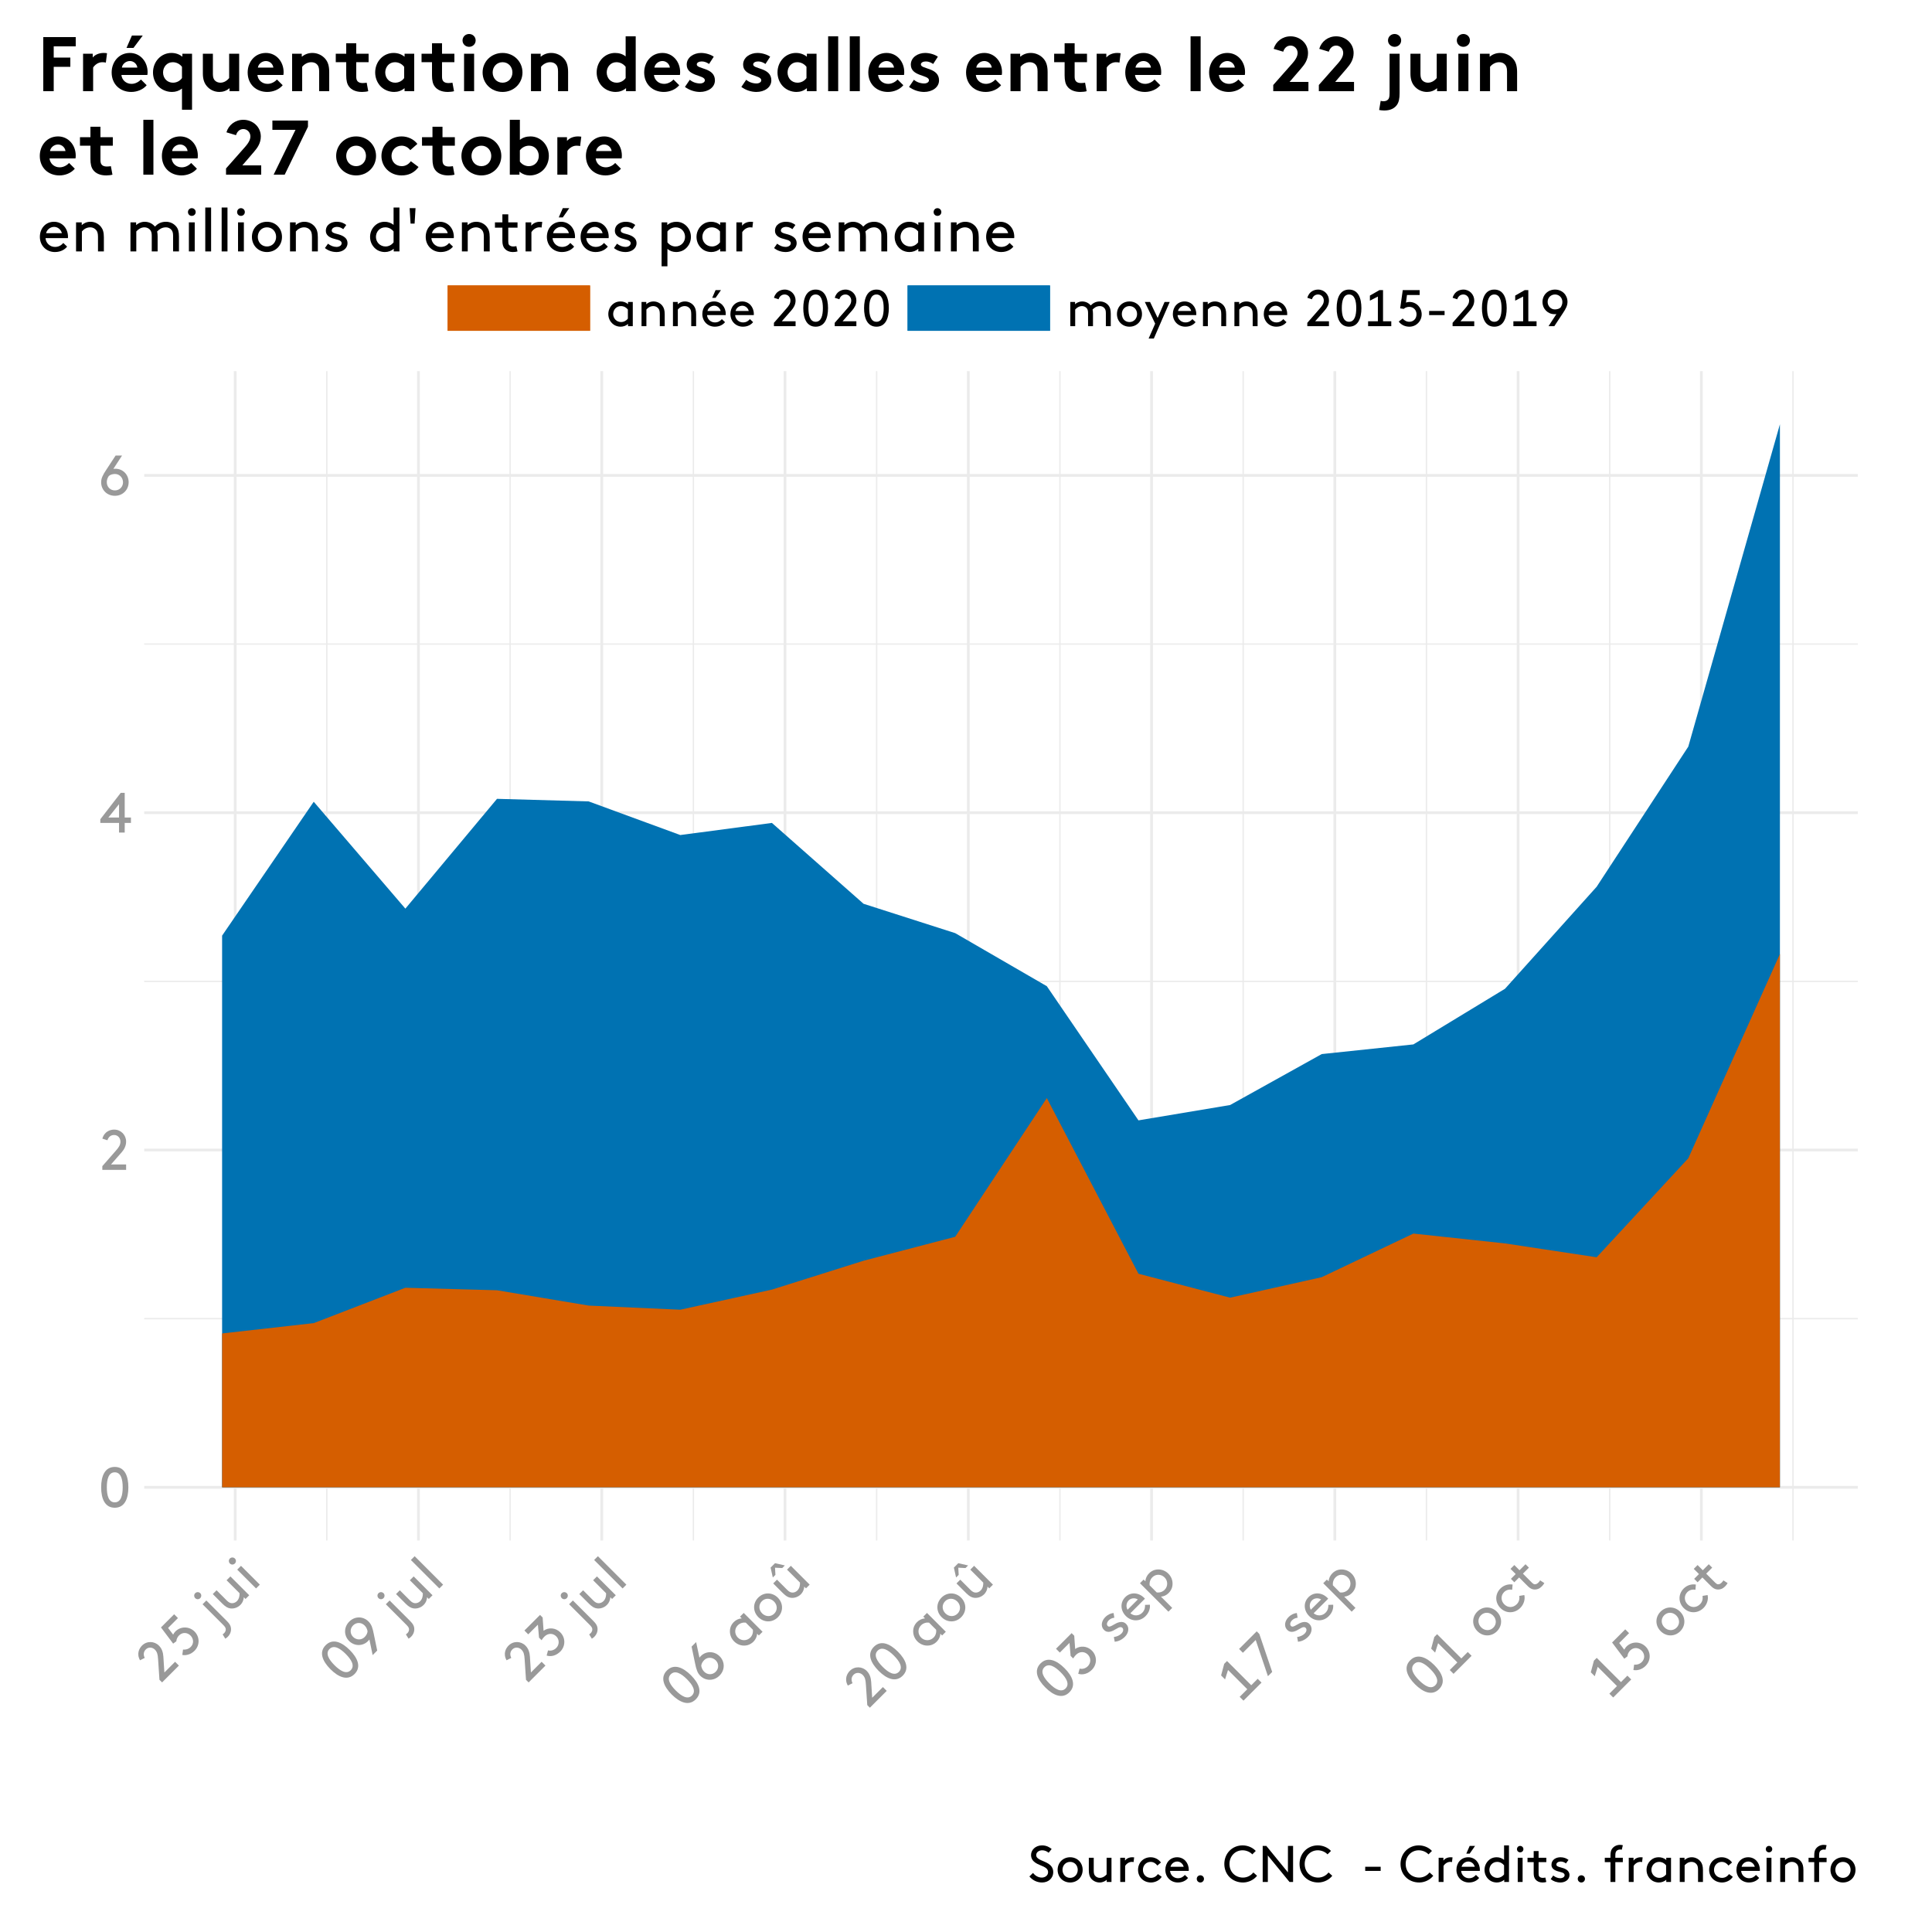<?xml version="1.0" encoding="UTF-8"?>
<svg xmlns="http://www.w3.org/2000/svg" xmlns:xlink="http://www.w3.org/1999/xlink" width="750pt" height="750pt" viewBox="0 0 750 750" version="1.1">
<defs>
<g>
<symbol overflow="visible" id="glyph0-0">
<path style="stroke:none;" d="M 1.656 0 L 10.203 0 L 10.203 -15.406 L 1.656 -15.406 Z M 3.734 -13.422 L 8.125 -13.422 L 8.125 -1.984 L 3.734 -1.984 Z M 3.734 -13.422 "/>
</symbol>
<symbol overflow="visible" id="glyph0-1">
<path style="stroke:none;" d="M 9.562 -7.703 C 9.562 -4.625 8.906 -1.875 6.484 -1.875 C 4.062 -1.875 3.406 -4.625 3.406 -7.703 C 3.406 -10.781 4.062 -13.531 6.484 -13.531 C 8.906 -13.531 9.562 -10.781 9.562 -7.703 Z M 1.203 -7.703 C 1.203 -3.328 2.641 0.219 6.484 0.219 C 10.344 0.219 11.766 -3.328 11.766 -7.703 C 11.766 -12.078 10.344 -15.625 6.484 -15.625 C 2.641 -15.625 1.203 -12.078 1.203 -7.703 Z M 1.203 -7.703 "/>
</symbol>
<symbol overflow="visible" id="glyph0-2">
<path style="stroke:none;" d="M 3.625 -11.484 C 4.031 -12.672 4.859 -13.531 6.25 -13.531 C 7.703 -13.531 8.688 -12.297 8.688 -10.984 C 8.688 -9.688 8.125 -8.828 6.906 -7.438 L 1.656 -1.438 L 1.656 0 L 10.891 0 L 10.891 -2.094 L 5.016 -2.094 L 9.109 -6.75 C 10.078 -7.875 10.891 -9.203 10.891 -10.984 C 10.891 -13.469 8.938 -15.625 6.266 -15.625 C 4.922 -15.625 2.516 -15.062 1.672 -12.125 Z M 3.625 -11.484 "/>
</symbol>
<symbol overflow="visible" id="glyph0-3">
<path style="stroke:none;" d="M 0.875 -3.734 L 8.141 -3.734 L 8.141 0 L 10.344 0 L 10.344 -3.734 L 12.766 -3.734 L 12.766 -5.828 L 10.344 -5.828 L 10.344 -15.406 L 8.797 -15.406 L 0.875 -5.172 Z M 4 -5.828 L 8.141 -11.016 L 8.141 -5.828 Z M 4 -5.828 "/>
</symbol>
<symbol overflow="visible" id="glyph0-4">
<path style="stroke:none;" d="M 4.156 -7.438 C 4.703 -7.969 5.594 -8.25 6.578 -8.25 C 8.375 -8.25 9.688 -6.75 9.688 -5.016 C 9.688 -3.297 8.375 -1.875 6.531 -1.875 C 4.75 -1.875 3.391 -3.234 3.391 -5.062 C 3.391 -5.938 3.625 -6.625 4.156 -7.438 Z M 9.312 -15.406 L 6.812 -15.406 L 3.172 -9.859 C 2.547 -8.938 2.031 -8.047 1.719 -7.344 C 1.312 -6.453 1.203 -5.719 1.203 -5 C 1.203 -2.109 3.438 0.219 6.531 0.219 C 9.609 0.219 11.875 -2.109 11.875 -5.062 C 11.875 -8.031 9.594 -10.281 6.781 -10.281 C 6.516 -10.281 6.219 -10.281 5.938 -10.234 Z M 9.312 -15.406 "/>
</symbol>
<symbol overflow="visible" id="glyph1-0">
<path style="stroke:none;" d="M 1.172 -1.172 L 7.219 -7.219 L -3.672 -18.109 L -9.719 -12.062 Z M -6.844 -12.125 L -3.734 -15.234 L 4.344 -7.156 L 1.234 -4.047 Z M -6.844 -12.125 "/>
</symbol>
<symbol overflow="visible" id="glyph1-1">
<path style="stroke:none;" d="M -5.562 -10.688 C -6.109 -11.797 -6.125 -13 -5.141 -13.984 C -4.109 -15.016 -2.547 -14.828 -1.625 -13.906 C -0.703 -12.984 -0.5 -12 -0.375 -10.156 L 0.156 -2.188 L 1.172 -1.172 L 7.703 -7.703 L 6.219 -9.188 L 2.062 -5.031 L 1.672 -11.203 C 1.562 -12.688 1.203 -14.203 -0.062 -15.469 C -1.828 -17.234 -4.734 -17.359 -6.609 -15.484 C -7.562 -14.531 -8.875 -12.438 -7.391 -9.766 Z M -5.562 -10.688 "/>
</symbol>
<symbol overflow="visible" id="glyph1-2">
<path style="stroke:none;" d="M -1.844 -16.969 L -3.328 -18.453 L -8.438 -13.344 L -3.703 -7.047 L -2.469 -7.969 C -2.422 -8.734 -2.078 -9.578 -1.438 -10.219 C -0.078 -11.578 1.797 -11.422 3.031 -10.188 C 4.25 -8.969 4.422 -7.078 3.125 -5.781 C 2.25 -4.906 1.062 -4.625 0.125 -4.75 L -0.156 -2.656 C 1.453 -2.359 3.25 -2.938 4.594 -4.281 C 6.734 -6.422 6.641 -9.703 4.594 -11.75 C 2.562 -13.781 -0.734 -13.891 -2.859 -11.766 C -3.219 -11.406 -3.484 -10.984 -3.703 -10.547 L -5.672 -13.141 Z M -1.844 -16.969 "/>
</symbol>
<symbol overflow="visible" id="glyph1-3">
<path style="stroke:none;" d=""/>
</symbol>
<symbol overflow="visible" id="glyph1-4">
<path style="stroke:none;" d="M -8.5 -11.312 C -7.969 -10.781 -7.125 -10.781 -6.594 -11.312 C -6.047 -11.859 -6.031 -12.719 -6.562 -13.25 C -7.109 -13.797 -7.984 -13.797 -8.531 -13.25 C -9.062 -12.719 -9.047 -11.859 -8.5 -11.312 Z M 2.312 -0.969 C 2.984 -0.297 3.281 0.156 3.328 0.641 C 3.406 1.188 3.141 1.828 2.719 2.25 C 2.516 2.453 2.25 2.656 2.125 2.75 L 3.156 4.406 C 3.422 4.266 3.828 3.953 4.141 3.641 C 5.141 2.641 5.547 1.328 5.312 0.031 C 5.172 -0.766 4.719 -1.5 3.734 -2.484 L -4.203 -10.422 L -5.672 -8.953 Z M 2.312 -0.969 "/>
</symbol>
<symbol overflow="visible" id="glyph1-5">
<path style="stroke:none;" d="M 4.594 -4.281 C 5.609 -5.297 5.891 -6.609 5.906 -7.25 L 6.578 -6.578 L 8.016 -8.016 L 0.703 -15.328 L -0.781 -13.844 L 4.25 -8.812 C 4.312 -7.906 4.125 -6.625 3.234 -5.734 C 2.672 -5.172 1.906 -4.875 1.188 -4.938 C 0.594 -5 0.047 -5.234 -0.703 -5.984 L -4.672 -9.953 L -6.141 -8.484 L -2.406 -4.75 C -1.188 -3.531 -0.266 -3.016 0.75 -2.906 C 2.125 -2.75 3.547 -3.234 4.594 -4.281 Z M 4.594 -4.281 "/>
</symbol>
<symbol overflow="visible" id="glyph1-6">
<path style="stroke:none;" d="M 1.328 -1.328 L 2.797 -2.797 L -4.516 -10.109 L -5.984 -8.641 Z M -8.812 -11 C -8.281 -10.469 -7.438 -10.469 -6.891 -11.016 C -6.359 -11.547 -6.344 -12.406 -6.875 -12.938 C -7.422 -13.484 -8.297 -13.484 -8.828 -12.953 C -9.375 -12.406 -9.359 -11.547 -8.812 -11 Z M -8.812 -11 "/>
</symbol>
<symbol overflow="visible" id="glyph1-7">
<path style="stroke:none;" d="M 1.312 -12.219 C 3.5 -10.031 4.969 -7.625 3.25 -5.906 C 1.547 -4.203 -0.859 -5.672 -3.047 -7.859 C -5.219 -10.031 -6.688 -12.438 -4.984 -14.141 C -3.266 -15.859 -0.859 -14.391 1.312 -12.219 Z M -4.609 -6.297 C -1.516 -3.203 2.016 -1.703 4.734 -4.422 C 7.469 -7.156 5.953 -10.672 2.859 -13.766 C -0.234 -16.859 -3.734 -18.359 -6.469 -15.625 C -9.188 -12.906 -7.703 -9.391 -4.609 -6.297 Z M -4.609 -6.297 "/>
</symbol>
<symbol overflow="visible" id="glyph1-8">
<path style="stroke:none;" d="M 0.609 -11.891 C 0.578 -11.109 0.156 -10.281 -0.531 -9.594 C -1.812 -8.312 -3.781 -8.438 -5.016 -9.672 C -6.219 -10.875 -6.312 -12.812 -5 -14.125 C -3.734 -15.391 -1.828 -15.391 -0.531 -14.094 C 0.094 -13.469 0.406 -12.812 0.609 -11.891 Z M 2.594 -2.594 L 4.359 -4.359 L 3.016 -10.859 C 2.797 -11.953 2.562 -12.938 2.281 -13.656 C 1.906 -14.562 1.469 -15.156 0.953 -15.672 C -1.078 -17.703 -4.297 -17.797 -6.484 -15.609 C -8.672 -13.422 -8.625 -10.156 -6.547 -8.078 C -4.453 -5.984 -1.234 -6.016 0.766 -8.016 C 0.953 -8.203 1.141 -8.391 1.328 -8.641 Z M 2.594 -2.594 "/>
</symbol>
<symbol overflow="visible" id="glyph1-9">
<path style="stroke:none;" d="M 1.328 -1.328 L 2.797 -2.797 L -8.25 -13.844 L -9.719 -12.375 Z M 1.328 -1.328 "/>
</symbol>
<symbol overflow="visible" id="glyph1-10">
<path style="stroke:none;" d="M -1.016 -2.422 C 0.844 -1.844 2.797 -2.484 4.297 -3.984 C 6.328 -6.016 6.422 -9.297 4.281 -11.438 C 2.453 -13.266 -0.312 -13.438 -2.203 -12.047 L -2.562 -17.188 L -3.578 -18.203 L -9.641 -12.141 L -8.156 -10.656 L -4.406 -14.406 L -3.969 -9.375 L -2.969 -8.375 C -2.859 -8.578 -2.484 -9.172 -1.875 -9.781 C -0.5 -11.156 1.406 -11.188 2.719 -9.875 C 4.016 -8.578 3.938 -6.594 2.719 -5.375 C 1.812 -4.469 0.578 -4.141 -0.469 -4.438 Z M -1.016 -2.422 "/>
</symbol>
<symbol overflow="visible" id="glyph1-11">
<path style="stroke:none;" d="M -2.328 -8.203 C -2.312 -8.969 -1.875 -9.781 -1.172 -10.484 C 0.094 -11.75 2.078 -11.609 3.297 -10.391 C 4.516 -9.172 4.594 -7.25 3.297 -5.953 C 2.031 -4.688 0.109 -4.672 -1.188 -5.969 C -1.812 -6.594 -2.125 -7.25 -2.328 -8.203 Z M -4.312 -17.469 L -6.078 -15.703 L -4.719 -9.219 C -4.516 -8.109 -4.25 -7.125 -3.969 -6.406 C -3.641 -5.484 -3.203 -4.891 -2.688 -4.375 C -0.641 -2.328 2.594 -2.281 4.781 -4.469 C 6.953 -6.641 6.906 -9.875 4.812 -11.969 C 2.719 -14.062 -0.484 -14.047 -2.469 -12.062 C -2.656 -11.875 -2.875 -11.656 -3.031 -11.438 Z M -4.312 -17.469 "/>
</symbol>
<symbol overflow="visible" id="glyph1-12">
<path style="stroke:none;" d="M 6.656 -6.656 L 8.094 -8.094 L 0.781 -15.406 L -0.656 -13.969 L 0.016 -13.297 C -1.234 -13.203 -2.281 -12.656 -3.094 -11.844 C -3.781 -11.156 -4.219 -10.375 -4.422 -9.578 C -4.859 -7.828 -4.406 -5.812 -2.953 -4.359 C -1.5 -2.906 0.469 -2.438 2.234 -2.891 C 3.031 -3.094 3.906 -3.594 4.547 -4.234 C 5.422 -5.109 5.922 -6.203 5.984 -7.328 Z M 4.328 -8.891 C 4.5 -7.719 4.094 -6.594 3.359 -5.859 C 1.938 -4.438 -0.188 -4.531 -1.484 -5.828 C -2.75 -7.094 -2.953 -9.172 -1.531 -10.594 C -0.656 -11.469 0.562 -11.781 1.578 -11.641 Z M 4.328 -8.891 "/>
</symbol>
<symbol overflow="visible" id="glyph1-13">
<path style="stroke:none;" d="M -2.953 -4.359 C -0.781 -2.188 2.469 -2.156 4.641 -4.328 C 6.797 -6.484 6.781 -9.75 4.609 -11.922 C 2.438 -14.094 -0.828 -14.109 -2.984 -11.953 C -5.156 -9.781 -5.125 -6.531 -2.953 -4.359 Z M -1.484 -5.828 C -2.828 -7.172 -2.938 -9.188 -1.578 -10.547 C -0.234 -11.891 1.781 -11.781 3.125 -10.438 C 4.469 -9.094 4.578 -7.078 3.234 -5.734 C 1.875 -4.375 -0.141 -4.484 -1.484 -5.828 Z M -1.484 -5.828 "/>
</symbol>
<symbol overflow="visible" id="glyph1-14">
<path style="stroke:none;" d="M -5.281 -11.812 L -5.438 -14.594 L -2.641 -14.453 L -1.625 -15.469 L -5.438 -16.344 L -7.156 -14.625 L -6.297 -10.797 Z M 4.594 -4.281 C 5.609 -5.297 5.891 -6.609 5.906 -7.25 L 6.578 -6.578 L 8.016 -8.016 L 0.703 -15.328 L -0.781 -13.844 L 4.25 -8.812 C 4.312 -7.906 4.125 -6.625 3.234 -5.734 C 2.672 -5.172 1.906 -4.875 1.188 -4.938 C 0.594 -5 0.047 -5.234 -0.703 -5.984 L -4.672 -9.953 L -6.141 -8.484 L -2.406 -4.75 C -1.188 -3.531 -0.266 -3.016 0.75 -2.906 C 2.125 -2.75 3.547 -3.234 4.594 -4.281 Z M 4.594 -4.281 "/>
</symbol>
<symbol overflow="visible" id="glyph1-15">
<path style="stroke:none;" d="M -0.219 -1.469 C 1.234 -1.641 2.562 -2.25 3.734 -3.422 C 5.156 -4.844 5.594 -7 4.203 -8.391 C 2.703 -9.891 0.688 -8.906 -0.75 -8.031 C -1.672 -7.484 -2.438 -7.094 -2.938 -7.594 C -3.5 -8.156 -3.234 -9.109 -2.516 -9.828 C -1.922 -10.422 -1.172 -10.703 -0.375 -10.812 L -0.672 -12.641 C -1.719 -12.531 -2.828 -12.109 -3.906 -11.031 C -5.219 -9.719 -5.906 -7.594 -4.344 -6.031 C -3.312 -5 -1.953 -5.234 -0.75 -5.844 C 0.672 -6.547 1.922 -7.703 2.75 -6.875 C 3.328 -6.297 3.047 -5.328 2.406 -4.688 C 1.672 -3.953 0.641 -3.484 -0.562 -3.312 Z M -0.219 -1.469 "/>
</symbol>
<symbol overflow="visible" id="glyph1-16">
<path style="stroke:none;" d="M 4.422 -11.109 C 4.297 -11.266 4.188 -11.375 4.125 -11.438 C 1.953 -13.609 -1.172 -13.766 -3.203 -11.734 C -5.266 -9.672 -5.141 -6.547 -2.953 -4.359 C -0.75 -2.156 2.516 -2.203 4.641 -4.328 C 6.141 -5.828 6.5 -7.531 6.344 -8.781 L 4.469 -8.719 C 4.5 -7.844 4.438 -6.719 3.359 -5.641 C 2.078 -4.359 0.094 -4.312 -1.219 -5.469 Z M -1.859 -10.484 C -0.984 -11.359 0.484 -11.547 1.672 -10.828 L -2.328 -6.828 C -3.016 -8.047 -2.812 -9.531 -1.859 -10.484 Z M -1.859 -10.484 "/>
</symbol>
<symbol overflow="visible" id="glyph1-17">
<path style="stroke:none;" d="M 2.156 -3.438 C 3.266 -3.516 4.297 -3.984 5.156 -4.844 C 5.828 -5.516 6.312 -6.375 6.516 -7.172 C 6.953 -8.922 6.5 -10.906 5.047 -12.359 C 3.594 -13.812 1.594 -14.281 -0.172 -13.828 C -0.969 -13.625 -1.75 -13.188 -2.438 -12.5 C -3.25 -11.688 -3.797 -10.641 -3.891 -9.391 L -4.562 -10.062 L -5.984 -8.641 L 5.062 2.406 L 6.531 0.938 Z M -2.234 -7.828 C -2.359 -8.859 -2.062 -10.062 -1.172 -10.953 C 0.234 -12.359 2.312 -12.156 3.578 -10.891 C 4.875 -9.594 4.969 -7.469 3.562 -6.062 C 2.812 -5.312 1.688 -4.906 0.516 -5.078 Z M -2.234 -7.828 "/>
</symbol>
<symbol overflow="visible" id="glyph1-18">
<path style="stroke:none;" d="M 1.172 -1.172 L 8.172 -8.172 L 6.688 -9.656 L 4.188 -7.156 L -5.219 -16.562 L -6.312 -15.469 L -7.516 -10.953 L -5.984 -9.422 L -4.828 -13.078 L 2.641 -5.609 L -0.312 -2.656 Z M 1.172 -1.172 "/>
</symbol>
<symbol overflow="visible" id="glyph1-19">
<path style="stroke:none;" d="M 3.141 -3.141 L -1.859 -17.891 L -2.875 -18.906 L -9.719 -12.062 L -8.234 -10.578 L -3.266 -15.547 L 1.484 -1.484 Z M 3.141 -3.141 "/>
</symbol>
<symbol overflow="visible" id="glyph1-20">
<path style="stroke:none;" d="M 4.344 -9.094 C 4.5 -8 4.312 -6.812 3.359 -5.859 C 1.953 -4.453 -0.047 -4.391 -1.484 -5.828 C -2.859 -7.203 -2.875 -9.25 -1.562 -10.562 C -0.609 -11.516 0.594 -11.656 1.578 -11.484 L 1.75 -13.5 C 0.109 -13.766 -1.672 -13.266 -2.969 -11.969 C -5.156 -9.781 -5.125 -6.531 -2.953 -4.359 C -0.781 -2.188 2.516 -2.203 4.766 -4.453 C 6.094 -5.781 6.703 -7.797 6.297 -9.422 Z M 4.344 -9.094 "/>
</symbol>
<symbol overflow="visible" id="glyph1-21">
<path style="stroke:none;" d="M 4.188 -6.875 C 4.062 -6.594 3.703 -6.203 3.484 -5.984 C 3.094 -5.594 2.547 -5.297 2.078 -5.359 C 1.672 -5.391 1.328 -5.672 0.938 -6.062 L -2.484 -9.484 L -0.156 -11.812 L -1.484 -13.141 L -3.812 -10.812 L -5.828 -12.828 L -7.312 -11.344 L -5.297 -9.328 L -7.156 -7.469 L -5.828 -6.141 L -3.969 -8 L -0.625 -4.656 C 0.156 -3.875 0.984 -3.359 1.922 -3.328 C 2.906 -3.25 3.922 -3.609 4.844 -4.531 C 5.266 -4.953 5.656 -5.469 5.828 -5.828 Z M 4.188 -6.875 "/>
</symbol>
<symbol overflow="visible" id="glyph2-0">
<path style="stroke:none;" d="M 1.5 0 L 9.281 0 L 9.281 -14 L 1.5 -14 Z M 3.406 -12.203 L 7.375 -12.203 L 7.375 -1.797 L 3.406 -1.797 Z M 3.406 -12.203 "/>
</symbol>
<symbol overflow="visible" id="glyph2-1">
<path style="stroke:none;" d="M 8.562 0 L 10.406 0 L 10.406 -9.406 L 8.562 -9.406 L 8.562 -8.547 C 7.703 -9.281 6.688 -9.594 5.625 -9.594 C 4.734 -9.594 3.953 -9.375 3.312 -9 C 1.906 -8.156 0.906 -6.578 0.906 -4.703 C 0.906 -2.812 1.875 -1.266 3.297 -0.422 C 3.938 -0.047 4.812 0.203 5.656 0.203 C 6.781 0.203 7.797 -0.188 8.562 -0.859 Z M 8.5 -2.938 C 7.859 -2.078 6.875 -1.594 5.922 -1.594 C 4.094 -1.594 2.797 -3.016 2.797 -4.703 C 2.797 -6.344 4 -7.797 5.812 -7.797 C 6.953 -7.797 7.922 -7.219 8.5 -6.453 Z M 8.5 -2.938 "/>
</symbol>
<symbol overflow="visible" id="glyph2-2">
<path style="stroke:none;" d="M 3.547 -9.406 L 1.703 -9.406 L 1.703 0 L 3.594 0 L 3.594 -6.453 C 4.156 -7.141 5.062 -7.797 6.297 -7.797 C 7.078 -7.797 7.797 -7.438 8.234 -6.875 C 8.578 -6.453 8.797 -5.906 8.797 -4.703 L 8.797 0 L 10.703 0 L 10.703 -4.594 C 10.703 -6.219 10.375 -7.188 9.781 -7.938 C 8.984 -8.953 7.734 -9.594 6.359 -9.594 C 5 -9.594 4.047 -8.984 3.547 -8.5 Z M 3.547 -9.406 "/>
</symbol>
<symbol overflow="visible" id="glyph2-3">
<path style="stroke:none;" d="M 6.047 -11 L 8.141 -14 L 6.047 -14 L 4.734 -11 Z M 9.984 -4.297 C 10 -4.484 10 -4.625 10 -4.703 C 10 -7.484 8.094 -9.594 5.484 -9.594 C 2.812 -9.594 0.906 -7.516 0.906 -4.703 C 0.906 -1.875 3.016 0.203 5.766 0.203 C 7.688 0.203 9.016 -0.656 9.719 -1.562 L 8.484 -2.734 C 7.938 -2.141 7.188 -1.453 5.781 -1.453 C 4.141 -1.453 2.844 -2.719 2.734 -4.297 Z M 5.547 -7.938 C 6.656 -7.938 7.734 -7.094 8.016 -5.906 L 2.906 -5.906 C 3.219 -7.125 4.312 -7.938 5.547 -7.938 Z M 5.547 -7.938 "/>
</symbol>
<symbol overflow="visible" id="glyph2-4">
<path style="stroke:none;" d="M 9.984 -4.297 C 10 -4.484 10 -4.625 10 -4.703 C 10 -7.484 8.094 -9.594 5.484 -9.594 C 2.812 -9.594 0.906 -7.516 0.906 -4.703 C 0.906 -1.875 3.016 0.203 5.766 0.203 C 7.688 0.203 9.016 -0.656 9.719 -1.562 L 8.484 -2.734 C 7.938 -2.141 7.188 -1.453 5.781 -1.453 C 4.141 -1.453 2.844 -2.719 2.734 -4.297 Z M 5.547 -7.938 C 6.656 -7.938 7.734 -7.094 8.016 -5.906 L 2.906 -5.906 C 3.219 -7.125 4.312 -7.938 5.547 -7.938 Z M 5.547 -7.938 "/>
</symbol>
<symbol overflow="visible" id="glyph2-5">
<path style="stroke:none;" d=""/>
</symbol>
<symbol overflow="visible" id="glyph2-6">
<path style="stroke:none;" d="M 3.297 -10.438 C 3.656 -11.516 4.422 -12.297 5.688 -12.297 C 7 -12.297 7.906 -11.188 7.906 -9.984 C 7.906 -8.797 7.375 -8.016 6.281 -6.766 L 1.5 -1.297 L 1.5 0 L 9.906 0 L 9.906 -1.906 L 4.562 -1.906 L 8.281 -6.141 C 9.156 -7.156 9.906 -8.359 9.906 -9.984 C 9.906 -12.234 8.125 -14.203 5.703 -14.203 C 4.484 -14.203 2.281 -13.703 1.516 -11.016 Z M 3.297 -10.438 "/>
</symbol>
<symbol overflow="visible" id="glyph2-7">
<path style="stroke:none;" d="M 8.703 -7 C 8.703 -4.203 8.094 -1.703 5.906 -1.703 C 3.703 -1.703 3.094 -4.203 3.094 -7 C 3.094 -9.797 3.703 -12.297 5.906 -12.297 C 8.094 -12.297 8.703 -9.797 8.703 -7 Z M 1.094 -7 C 1.094 -3.016 2.406 0.203 5.906 0.203 C 9.406 0.203 10.703 -3.016 10.703 -7 C 10.703 -10.984 9.406 -14.203 5.906 -14.203 C 2.406 -14.203 1.094 -10.984 1.094 -7 Z M 1.094 -7 "/>
</symbol>
<symbol overflow="visible" id="glyph2-8">
<path style="stroke:none;" d="M 1.703 -9.406 L 1.703 0 L 3.594 0 L 3.594 -6.453 C 4.141 -7.094 5.078 -7.797 6.234 -7.797 C 6.953 -7.797 7.641 -7.484 8.062 -6.984 C 8.406 -6.578 8.594 -6.062 8.594 -5.094 L 8.594 0 L 10.5 0 L 10.5 -4.797 C 10.5 -5.453 10.438 -6 10.344 -6.453 C 10.953 -7.094 11.844 -7.797 13.203 -7.797 C 13.906 -7.797 14.547 -7.484 14.953 -6.984 C 15.297 -6.578 15.5 -6.062 15.5 -5.094 L 15.5 0 L 17.406 0 L 17.406 -4.797 C 17.406 -6.375 17.125 -7.297 16.547 -8.016 C 15.766 -9 14.547 -9.594 13.203 -9.594 C 11.5 -9.594 10.484 -8.906 9.625 -8.047 C 8.844 -8.984 7.688 -9.594 6.297 -9.594 C 5.016 -9.594 3.922 -8.922 3.547 -8.5 L 3.547 -9.406 Z M 1.703 -9.406 "/>
</symbol>
<symbol overflow="visible" id="glyph2-9">
<path style="stroke:none;" d="M 0.906 -4.703 C 0.906 -1.906 2.984 0.203 5.766 0.203 C 8.547 0.203 10.625 -1.906 10.625 -4.703 C 10.625 -7.5 8.547 -9.594 5.766 -9.594 C 2.984 -9.594 0.906 -7.5 0.906 -4.703 Z M 2.797 -4.703 C 2.797 -6.422 4.016 -7.797 5.766 -7.797 C 7.5 -7.797 8.719 -6.422 8.719 -4.703 C 8.719 -2.984 7.5 -1.594 5.766 -1.594 C 4.016 -1.594 2.797 -2.984 2.797 -4.703 Z M 2.797 -4.703 "/>
</symbol>
<symbol overflow="visible" id="glyph2-10">
<path style="stroke:none;" d="M 3.703 4.797 L 9.875 -9.406 L 7.875 -9.406 L 5.188 -3.203 L 2.234 -9.406 L 0.203 -9.406 L 4.219 -0.984 L 1.688 4.797 Z M 3.703 4.797 "/>
</symbol>
<symbol overflow="visible" id="glyph2-11">
<path style="stroke:none;" d="M 1.5 0 L 10.5 0 L 10.5 -1.906 L 7.297 -1.906 L 7.297 -14 L 5.906 -14 L 2.203 -11.875 L 2.203 -9.906 L 5.297 -11.5 L 5.297 -1.906 L 1.5 -1.906 Z M 1.5 0 "/>
</symbol>
<symbol overflow="visible" id="glyph2-12">
<path style="stroke:none;" d="M 9.719 -12.094 L 9.719 -14 L 3.156 -14 L 2.156 -6.906 L 3.547 -6.703 C 4.062 -7.188 4.812 -7.5 5.656 -7.5 C 7.375 -7.5 8.5 -6.188 8.5 -4.594 C 8.5 -3.016 7.406 -1.703 5.719 -1.703 C 4.594 -1.703 3.656 -2.281 3.125 -2.984 L 1.594 -1.797 C 2.453 -0.578 3.984 0.203 5.703 0.203 C 8.453 0.203 10.5 -1.984 10.5 -4.594 C 10.5 -7.219 8.453 -9.406 5.719 -9.406 C 5.266 -9.406 4.812 -9.297 4.406 -9.156 L 4.797 -12.094 Z M 9.719 -12.094 "/>
</symbol>
<symbol overflow="visible" id="glyph2-13">
<path style="stroke:none;" d="M 1.594 -5.906 L 1.594 -4.297 L 7.594 -4.297 L 7.594 -5.906 Z M 1.594 -5.906 "/>
</symbol>
<symbol overflow="visible" id="glyph2-14">
<path style="stroke:none;" d="M 8.016 -7.234 C 7.516 -6.766 6.719 -6.5 5.812 -6.5 C 4.188 -6.5 3 -7.859 3 -9.438 C 3 -11 4.188 -12.297 5.859 -12.297 C 7.484 -12.297 8.719 -11.062 8.719 -9.406 C 8.719 -8.594 8.5 -7.984 8.016 -7.234 Z M 3.344 0 L 5.594 0 L 8.922 -5.047 C 9.484 -5.875 9.953 -6.688 10.234 -7.312 C 10.594 -8.141 10.703 -8.797 10.703 -9.453 C 10.703 -12.078 8.688 -14.203 5.859 -14.203 C 3.062 -14.203 1 -12.078 1 -9.406 C 1 -6.703 3.078 -4.656 5.641 -4.656 C 5.875 -4.656 6.141 -4.656 6.406 -4.703 Z M 3.344 0 "/>
</symbol>
<symbol overflow="visible" id="glyph2-15">
<path style="stroke:none;" d="M 0.594 -2.141 C 1.844 -0.641 3.578 0.203 5.5 0.203 C 7.938 0.203 9.844 -1.406 9.844 -3.859 C 9.844 -5.453 8.953 -6.438 8.016 -7.062 C 6.219 -8.266 3.234 -8.641 3.234 -10.422 C 3.234 -11.641 4.406 -12.297 5.562 -12.297 C 6.438 -12.297 7.297 -11.984 8.062 -11.344 L 9.234 -12.797 C 8.5 -13.422 7.266 -14.203 5.484 -14.203 C 3.047 -14.203 1.234 -12.516 1.234 -10.484 C 1.234 -9.016 2.016 -8.062 3.016 -7.406 C 4.875 -6.188 7.844 -5.938 7.844 -3.797 C 7.844 -2.547 6.703 -1.703 5.406 -1.703 C 3.953 -1.703 2.797 -2.5 1.984 -3.5 Z M 0.594 -2.141 "/>
</symbol>
<symbol overflow="visible" id="glyph2-16">
<path style="stroke:none;" d="M 5.703 0.203 C 7 0.203 8.047 -0.453 8.453 -0.859 L 8.453 0 L 10.297 0 L 10.297 -9.406 L 8.406 -9.406 L 8.406 -2.938 C 7.859 -2.297 6.922 -1.594 5.766 -1.594 C 5.047 -1.594 4.359 -1.922 3.938 -2.422 C 3.594 -2.812 3.406 -3.344 3.406 -4.297 L 3.406 -9.406 L 1.5 -9.406 L 1.5 -4.594 C 1.5 -3.016 1.781 -2.094 2.359 -1.375 C 3.141 -0.406 4.359 0.203 5.703 0.203 Z M 5.703 0.203 "/>
</symbol>
<symbol overflow="visible" id="glyph2-17">
<path style="stroke:none;" d="M 7.094 -9.547 C 6.875 -9.578 6.562 -9.594 6.359 -9.594 C 4.984 -9.594 4 -8.953 3.547 -8.312 L 3.547 -9.406 L 1.703 -9.406 L 1.703 0 L 3.594 0 L 3.594 -6.219 C 4.125 -7.125 5.156 -7.797 6.141 -7.797 C 6.438 -7.797 6.656 -7.781 6.875 -7.719 Z M 7.094 -9.547 "/>
</symbol>
<symbol overflow="visible" id="glyph2-18">
<path style="stroke:none;" d="M 8.641 -3.062 C 8.047 -2.266 7.156 -1.594 5.922 -1.594 C 4.125 -1.594 2.797 -2.859 2.797 -4.703 C 2.797 -6.484 4.094 -7.797 5.797 -7.797 C 7 -7.797 7.875 -7.094 8.406 -6.375 L 9.797 -7.562 C 8.922 -8.781 7.438 -9.594 5.797 -9.594 C 2.984 -9.594 0.906 -7.484 0.906 -4.703 C 0.906 -1.922 3.016 0.203 5.922 0.203 C 7.641 0.203 9.312 -0.703 10.094 -2 Z M 8.641 -3.062 "/>
</symbol>
<symbol overflow="visible" id="glyph2-19">
<path style="stroke:none;" d="M 2.203 -1.203 C 2.203 -0.422 2.812 0.203 3.594 0.203 C 4.375 0.203 5 -0.422 5 -1.203 C 5 -1.984 4.375 -2.594 3.594 -2.594 C 2.812 -2.594 2.203 -1.984 2.203 -1.203 Z M 2.203 -1.203 "/>
</symbol>
<symbol overflow="visible" id="glyph2-20">
<path style="stroke:none;" d="M 0.703 -7 C 0.703 -2.859 3.781 0.203 7.953 0.203 C 10.125 0.203 12.203 -0.859 13.406 -2.406 L 11.984 -3.688 C 11.203 -2.734 9.844 -1.703 7.953 -1.703 C 4.984 -1.703 2.703 -3.844 2.703 -7 C 2.703 -10.016 4.922 -12.297 7.781 -12.297 C 9.281 -12.297 10.734 -11.625 11.562 -10.719 L 12.906 -12.047 C 11.688 -13.375 9.781 -14.203 7.781 -14.203 C 3.734 -14.203 0.703 -11.047 0.703 -7 Z M 0.703 -7 "/>
</symbol>
<symbol overflow="visible" id="glyph2-21">
<path style="stroke:none;" d="M 12.203 0 L 13.594 0 L 13.594 -14 L 11.594 -14 L 11.594 -3.719 L 3.203 -14 L 1.797 -14 L 1.797 0 L 3.797 0 L 3.797 -10.281 Z M 12.203 0 "/>
</symbol>
<symbol overflow="visible" id="glyph2-22">
<path style="stroke:none;" d="M 8.562 0 L 10.406 0 L 10.406 -14.203 L 8.5 -14.203 L 8.5 -8.578 C 7.656 -9.281 6.641 -9.594 5.625 -9.594 C 4.734 -9.594 3.953 -9.375 3.312 -9 C 1.906 -8.156 0.906 -6.578 0.906 -4.703 C 0.906 -2.812 1.875 -1.266 3.297 -0.422 C 3.938 -0.047 4.812 0.203 5.656 0.203 C 6.781 0.203 7.797 -0.188 8.562 -0.859 Z M 8.5 -2.938 C 7.859 -2.078 6.875 -1.594 5.922 -1.594 C 4.094 -1.594 2.797 -3.016 2.797 -4.703 C 2.797 -6.344 4 -7.797 5.812 -7.797 C 6.953 -7.797 7.922 -7.219 8.5 -6.453 Z M 8.5 -2.938 "/>
</symbol>
<symbol overflow="visible" id="glyph2-23">
<path style="stroke:none;" d="M 1.703 0 L 3.594 0 L 3.594 -9.406 L 1.703 -9.406 Z M 1.406 -12.734 C 1.406 -12.047 1.938 -11.5 2.641 -11.5 C 3.344 -11.5 3.906 -12.047 3.906 -12.734 C 3.906 -13.438 3.344 -14 2.641 -14 C 1.938 -14 1.406 -13.438 1.406 -12.734 Z M 1.406 -12.734 "/>
</symbol>
<symbol overflow="visible" id="glyph2-24">
<path style="stroke:none;" d="M 7.125 -1.719 C 6.844 -1.641 6.359 -1.594 6.078 -1.594 C 5.578 -1.594 5.047 -1.781 4.781 -2.094 C 4.547 -2.375 4.5 -2.797 4.5 -3.297 L 4.5 -7.703 L 7.5 -7.703 L 7.5 -9.406 L 4.5 -9.406 L 4.5 -12 L 2.594 -12 L 2.594 -9.406 L 0.203 -9.406 L 0.203 -7.703 L 2.594 -7.703 L 2.594 -3.406 C 2.594 -2.375 2.797 -1.516 3.359 -0.906 C 3.953 -0.219 4.844 0.203 6.016 0.203 C 6.562 0.203 7.141 0.125 7.5 0 Z M 7.125 -1.719 "/>
</symbol>
<symbol overflow="visible" id="glyph2-25">
<path style="stroke:none;" d="M 0.797 -1.094 C 1.844 -0.266 3.094 0.203 4.594 0.203 C 6.438 0.203 8.094 -0.906 8.094 -2.688 C 8.094 -4.625 6.156 -5.281 4.688 -5.656 C 3.734 -5.906 3 -6.125 3 -6.766 C 3 -7.5 3.781 -7.938 4.703 -7.938 C 5.453 -7.938 6.141 -7.641 6.719 -7.203 L 7.703 -8.562 C 6.953 -9.156 5.953 -9.594 4.578 -9.594 C 2.906 -9.594 1.094 -8.688 1.094 -6.656 C 1.094 -5.344 2.125 -4.625 3.266 -4.234 C 4.641 -3.781 6.203 -3.719 6.203 -2.641 C 6.203 -1.906 5.375 -1.453 4.562 -1.453 C 3.625 -1.453 2.656 -1.812 1.781 -2.5 Z M 0.797 -1.094 "/>
</symbol>
<symbol overflow="visible" id="glyph2-26">
<path style="stroke:none;" d="M 7.5 -14.266 C 7.234 -14.344 6.781 -14.406 6.375 -14.406 C 5.094 -14.406 3.984 -13.812 3.297 -12.844 C 2.875 -12.234 2.703 -11.453 2.703 -10.203 L 2.703 -9.406 L 0.5 -9.406 L 0.5 -7.703 L 2.703 -7.703 L 2.703 0 L 4.594 0 L 4.594 -7.703 L 7.5 -7.703 L 7.5 -9.406 L 4.594 -9.406 L 4.594 -10.266 C 4.594 -11.125 4.703 -11.594 4.953 -11.938 C 5.281 -12.359 5.859 -12.594 6.406 -12.594 C 6.656 -12.594 6.953 -12.562 7.094 -12.516 Z M 7.5 -14.266 "/>
</symbol>
<symbol overflow="visible" id="glyph3-0">
<path style="stroke:none;" d="M 1.797 0 L 11.141 0 L 11.141 -16.797 L 1.797 -16.797 Z M 4.078 -14.641 L 8.859 -14.641 L 8.859 -2.156 L 4.078 -2.156 Z M 4.078 -14.641 "/>
</symbol>
<symbol overflow="visible" id="glyph3-1">
<path style="stroke:none;" d="M 11.969 -5.156 C 12 -5.375 12 -5.547 12 -5.641 C 12 -8.969 9.719 -11.516 6.578 -11.516 C 3.391 -11.516 1.078 -9.031 1.078 -5.641 C 1.078 -2.25 3.625 0.234 6.906 0.234 C 9.219 0.234 10.828 -0.797 11.656 -1.875 L 10.172 -3.281 C 9.531 -2.562 8.609 -1.75 6.938 -1.75 C 4.969 -1.75 3.406 -3.266 3.281 -5.156 Z M 6.641 -9.531 C 7.984 -9.531 9.281 -8.516 9.625 -7.078 L 3.484 -7.078 C 3.859 -8.547 5.188 -9.531 6.641 -9.531 Z M 6.641 -9.531 "/>
</symbol>
<symbol overflow="visible" id="glyph3-2">
<path style="stroke:none;" d="M 4.25 -11.281 L 2.047 -11.281 L 2.047 0 L 4.312 0 L 4.312 -7.75 C 4.984 -8.562 6.078 -9.359 7.562 -9.359 C 8.5 -9.359 9.359 -8.922 9.891 -8.25 C 10.297 -7.75 10.562 -7.078 10.562 -5.641 L 10.562 0 L 12.844 0 L 12.844 -5.516 C 12.844 -7.469 12.453 -8.609 11.734 -9.531 C 10.781 -10.75 9.281 -11.516 7.625 -11.516 C 6 -11.516 4.844 -10.781 4.25 -10.203 Z M 4.25 -11.281 "/>
</symbol>
<symbol overflow="visible" id="glyph3-3">
<path style="stroke:none;" d=""/>
</symbol>
<symbol overflow="visible" id="glyph3-4">
<path style="stroke:none;" d="M 2.047 -11.281 L 2.047 0 L 4.312 0 L 4.312 -7.75 C 4.969 -8.516 6.094 -9.359 7.484 -9.359 C 8.359 -9.359 9.172 -8.969 9.672 -8.375 C 10.078 -7.891 10.312 -7.266 10.312 -6.125 L 10.312 0 L 12.594 0 L 12.594 -5.766 C 12.594 -6.547 12.531 -7.203 12.406 -7.75 C 13.156 -8.516 14.203 -9.359 15.844 -9.359 C 16.688 -9.359 17.453 -8.969 17.953 -8.375 C 18.359 -7.891 18.594 -7.266 18.594 -6.125 L 18.594 0 L 20.875 0 L 20.875 -5.766 C 20.875 -7.656 20.547 -8.766 19.844 -9.625 C 18.906 -10.797 17.453 -11.516 15.844 -11.516 C 13.797 -11.516 12.578 -10.688 11.547 -9.641 C 10.609 -10.781 9.219 -11.516 7.562 -11.516 C 6.031 -11.516 4.703 -10.703 4.25 -10.203 L 4.25 -11.281 Z M 2.047 -11.281 "/>
</symbol>
<symbol overflow="visible" id="glyph3-5">
<path style="stroke:none;" d="M 2.047 0 L 4.312 0 L 4.312 -11.281 L 2.047 -11.281 Z M 1.688 -15.281 C 1.688 -14.453 2.328 -13.797 3.172 -13.797 C 4.016 -13.797 4.688 -14.453 4.688 -15.281 C 4.688 -16.125 4.016 -16.797 3.172 -16.797 C 2.328 -16.797 1.688 -16.125 1.688 -15.281 Z M 1.688 -15.281 "/>
</symbol>
<symbol overflow="visible" id="glyph3-6">
<path style="stroke:none;" d="M 2.047 0 L 4.312 0 L 4.312 -17.047 L 2.047 -17.047 Z M 2.047 0 "/>
</symbol>
<symbol overflow="visible" id="glyph3-7">
<path style="stroke:none;" d="M 1.078 -5.641 C 1.078 -2.281 3.578 0.234 6.906 0.234 C 10.25 0.234 12.75 -2.281 12.75 -5.641 C 12.75 -9 10.25 -11.516 6.906 -11.516 C 3.578 -11.516 1.078 -9 1.078 -5.641 Z M 3.359 -5.641 C 3.359 -7.703 4.828 -9.359 6.906 -9.359 C 9 -9.359 10.469 -7.703 10.469 -5.641 C 10.469 -3.578 9 -1.922 6.906 -1.922 C 4.828 -1.922 3.359 -3.578 3.359 -5.641 Z M 3.359 -5.641 "/>
</symbol>
<symbol overflow="visible" id="glyph3-8">
<path style="stroke:none;" d="M 0.953 -1.312 C 2.203 -0.312 3.719 0.234 5.516 0.234 C 7.734 0.234 9.719 -1.078 9.719 -3.219 C 9.719 -5.547 7.391 -6.344 5.609 -6.797 C 4.484 -7.078 3.594 -7.344 3.594 -8.109 C 3.594 -9 4.531 -9.531 5.641 -9.531 C 6.547 -9.531 7.375 -9.172 8.062 -8.641 L 9.234 -10.266 C 8.359 -10.984 7.156 -11.516 5.5 -11.516 C 3.484 -11.516 1.312 -10.422 1.312 -7.984 C 1.312 -6.406 2.547 -5.547 3.906 -5.094 C 5.562 -4.531 7.438 -4.469 7.438 -3.172 C 7.438 -2.281 6.453 -1.75 5.469 -1.75 C 4.344 -1.75 3.188 -2.188 2.141 -3 Z M 0.953 -1.312 "/>
</symbol>
<symbol overflow="visible" id="glyph3-9">
<path style="stroke:none;" d="M 10.266 0 L 12.484 0 L 12.484 -17.047 L 10.203 -17.047 L 10.203 -10.297 C 9.188 -11.141 7.969 -11.516 6.75 -11.516 C 5.688 -11.516 4.75 -11.25 3.984 -10.797 C 2.281 -9.797 1.078 -7.891 1.078 -5.641 C 1.078 -3.391 2.25 -1.516 3.953 -0.5 C 4.734 -0.047 5.781 0.234 6.797 0.234 C 8.141 0.234 9.359 -0.219 10.266 -1.031 Z M 10.203 -3.531 C 9.438 -2.5 8.25 -1.922 7.109 -1.922 C 4.922 -1.922 3.359 -3.625 3.359 -5.641 C 3.359 -7.609 4.797 -9.359 6.984 -9.359 C 8.359 -9.359 9.5 -8.656 10.203 -7.75 Z M 10.203 -3.531 "/>
</symbol>
<symbol overflow="visible" id="glyph3-10">
<path style="stroke:none;" d="M 2.281 -10.797 L 3.844 -10.797 L 4.203 -16.797 L 1.922 -16.797 Z M 2.281 -10.797 "/>
</symbol>
<symbol overflow="visible" id="glyph3-11">
<path style="stroke:none;" d="M 8.547 -2.062 C 8.203 -1.969 7.625 -1.922 7.297 -1.922 C 6.703 -1.922 6.047 -2.141 5.734 -2.516 C 5.453 -2.859 5.406 -3.359 5.406 -3.953 L 5.406 -9.234 L 9 -9.234 L 9 -11.281 L 5.406 -11.281 L 5.406 -14.406 L 3.125 -14.406 L 3.125 -11.281 L 0.234 -11.281 L 0.234 -9.234 L 3.125 -9.234 L 3.125 -4.078 C 3.125 -2.859 3.359 -1.828 4.031 -1.078 C 4.75 -0.266 5.812 0.234 7.219 0.234 C 7.875 0.234 8.562 0.141 9 0 Z M 8.547 -2.062 "/>
</symbol>
<symbol overflow="visible" id="glyph3-12">
<path style="stroke:none;" d="M 8.516 -11.453 C 8.25 -11.5 7.875 -11.516 7.625 -11.516 C 5.969 -11.516 4.797 -10.75 4.25 -9.984 L 4.25 -11.281 L 2.047 -11.281 L 2.047 0 L 4.312 0 L 4.312 -7.469 C 4.938 -8.547 6.188 -9.359 7.375 -9.359 C 7.734 -9.359 7.984 -9.344 8.25 -9.266 Z M 8.516 -11.453 "/>
</symbol>
<symbol overflow="visible" id="glyph3-13">
<path style="stroke:none;" d="M 7.25 -13.203 L 9.766 -16.797 L 7.25 -16.797 L 5.688 -13.203 Z M 11.969 -5.156 C 12 -5.375 12 -5.547 12 -5.641 C 12 -8.969 9.719 -11.516 6.578 -11.516 C 3.391 -11.516 1.078 -9.031 1.078 -5.641 C 1.078 -2.25 3.625 0.234 6.906 0.234 C 9.219 0.234 10.828 -0.797 11.656 -1.875 L 10.172 -3.281 C 9.531 -2.562 8.609 -1.75 6.938 -1.75 C 4.969 -1.75 3.406 -3.266 3.281 -5.156 Z M 6.641 -9.531 C 7.984 -9.531 9.281 -8.516 9.625 -7.078 L 3.484 -7.078 C 3.859 -8.547 5.188 -9.531 6.641 -9.531 Z M 6.641 -9.531 "/>
</symbol>
<symbol overflow="visible" id="glyph3-14">
<path style="stroke:none;" d="M 4.312 -0.984 C 5.234 -0.188 6.391 0.234 7.734 0.234 C 8.734 0.234 9.797 -0.047 10.562 -0.5 C 12.266 -1.516 13.438 -3.391 13.438 -5.641 C 13.438 -7.891 12.234 -9.797 10.531 -10.797 C 9.766 -11.25 8.828 -11.516 7.781 -11.516 C 6.5 -11.516 5.281 -11.141 4.25 -10.25 L 4.25 -11.281 L 2.047 -11.281 L 2.047 5.766 L 4.312 5.766 Z M 4.312 -7.75 C 5.016 -8.656 6.172 -9.359 7.531 -9.359 C 9.719 -9.359 11.156 -7.609 11.156 -5.641 C 11.156 -3.625 9.594 -1.922 7.422 -1.922 C 6.266 -1.922 5.094 -2.5 4.312 -3.531 Z M 4.312 -7.75 "/>
</symbol>
<symbol overflow="visible" id="glyph3-15">
<path style="stroke:none;" d="M 10.266 0 L 12.484 0 L 12.484 -11.281 L 10.266 -11.281 L 10.266 -10.25 C 9.234 -11.141 8.016 -11.516 6.75 -11.516 C 5.688 -11.516 4.75 -11.25 3.984 -10.797 C 2.281 -9.797 1.078 -7.891 1.078 -5.641 C 1.078 -3.391 2.25 -1.516 3.953 -0.5 C 4.734 -0.047 5.781 0.234 6.797 0.234 C 8.141 0.234 9.359 -0.219 10.266 -1.031 Z M 10.203 -3.531 C 9.438 -2.5 8.25 -1.922 7.109 -1.922 C 4.922 -1.922 3.359 -3.625 3.359 -5.641 C 3.359 -7.609 4.797 -9.359 6.984 -9.359 C 8.359 -9.359 9.5 -8.656 10.203 -7.75 Z M 10.203 -3.531 "/>
</symbol>
<symbol overflow="visible" id="glyph4-0">
<path style="stroke:none;" d="M 2.25 0 L 14.844 0 L 14.844 -21 L 2.25 -21 Z M 5.844 -17.547 L 11.25 -17.547 L 11.25 -3.453 L 5.844 -3.453 Z M 5.844 -17.547 "/>
</symbol>
<symbol overflow="visible" id="glyph4-1">
<path style="stroke:none;" d="M 15 -17.406 L 15 -21 L 2.406 -21 L 2.406 0 L 6.453 0 L 6.453 -9.453 L 12.906 -9.453 L 12.906 -13.047 L 6.453 -13.047 L 6.453 -17.406 Z M 15 -17.406 "/>
</symbol>
<symbol overflow="visible" id="glyph4-2">
<path style="stroke:none;" d="M 11.547 -14.734 C 11.125 -14.797 10.797 -14.844 10.234 -14.844 C 8.453 -14.844 6.875 -14.156 6 -13.078 L 6 -14.547 L 2.25 -14.547 L 2.25 0 L 6.156 0 L 6.156 -9.156 C 6.625 -10.016 7.984 -11.25 9.688 -11.25 C 10.266 -11.25 10.828 -11.188 11.094 -11.094 Z M 11.547 -14.734 "/>
</symbol>
<symbol overflow="visible" id="glyph4-3">
<path style="stroke:none;" d="M 8.906 -21.594 L 6.812 -16.797 L 9.516 -16.797 L 13.109 -21.594 Z M 12.422 -4.531 C 11.734 -3.781 10.406 -2.844 8.766 -2.844 C 6.688 -2.844 5.047 -4.266 4.828 -6.297 L 14.906 -6.297 C 14.969 -6.625 15 -7.016 15 -7.406 C 15 -11.453 12.156 -14.844 8.125 -14.844 C 3.812 -14.844 1.047 -11.312 1.047 -7.266 C 1.047 -2.703 4.312 0.297 8.672 0.297 C 10.922 0.297 13.234 -0.625 14.641 -2.312 Z M 5.016 -9.156 C 5.188 -10.469 6.516 -11.703 8.125 -11.703 C 9.719 -11.703 10.891 -10.438 11.016 -9.156 Z M 5.016 -9.156 "/>
</symbol>
<symbol overflow="visible" id="glyph4-4">
<path style="stroke:none;" d="M 16.203 -14.547 L 12.453 -14.547 L 12.453 -13.375 C 11.312 -14.312 9.844 -14.844 8.188 -14.844 C 4.234 -14.844 1.047 -11.547 1.047 -7.266 C 1.047 -5.281 1.734 -3.484 2.875 -2.156 C 4.172 -0.656 6.234 0.297 8.406 0.297 C 9.875 0.297 11.125 -0.125 12.297 -1.016 L 12.297 7.203 L 16.203 7.203 Z M 12.297 -5.094 C 11.547 -4.016 10.266 -3.297 8.797 -3.297 C 6.594 -3.297 4.953 -4.984 4.953 -7.266 C 4.953 -9.359 6.422 -11.25 8.703 -11.25 C 10.203 -11.25 11.484 -10.531 12.297 -9.453 Z M 12.297 -5.094 "/>
</symbol>
<symbol overflow="visible" id="glyph4-5">
<path style="stroke:none;" d="M 12.156 -14.547 L 12.156 -5.094 C 11.609 -4.406 10.406 -3.297 8.766 -3.297 C 8.016 -3.297 7.172 -3.547 6.562 -4.203 C 6.125 -4.703 5.844 -5.375 5.844 -6.688 L 5.844 -14.547 L 1.953 -14.547 L 1.953 -6.844 C 1.953 -4.688 2.484 -3.188 3.422 -2.047 C 4.562 -0.625 6.359 0.297 8.375 0.297 C 9.781 0.297 11.156 -0.156 12.297 -1.172 L 12.297 0 L 16.047 0 L 16.047 -14.547 Z M 12.156 -14.547 "/>
</symbol>
<symbol overflow="visible" id="glyph4-6">
<path style="stroke:none;" d="M 12.422 -4.531 C 11.734 -3.781 10.406 -2.844 8.766 -2.844 C 6.688 -2.844 5.047 -4.266 4.828 -6.297 L 14.906 -6.297 C 14.969 -6.625 15 -7.016 15 -7.406 C 15 -11.453 12.156 -14.844 8.125 -14.844 C 3.812 -14.844 1.047 -11.312 1.047 -7.266 C 1.047 -2.703 4.312 0.297 8.672 0.297 C 10.922 0.297 13.234 -0.625 14.641 -2.312 Z M 5.016 -9.156 C 5.188 -10.469 6.516 -11.703 8.125 -11.703 C 9.719 -11.703 10.891 -10.438 11.016 -9.156 Z M 5.016 -9.156 "/>
</symbol>
<symbol overflow="visible" id="glyph4-7">
<path style="stroke:none;" d="M 6.156 0 L 6.156 -9.453 C 6.688 -10.203 8.047 -11.25 9.688 -11.25 C 10.594 -11.25 11.375 -10.953 11.875 -10.438 C 12.422 -9.906 12.75 -9.156 12.75 -7.703 L 12.75 0 L 16.656 0 L 16.656 -7.406 C 16.656 -9.906 16.109 -11.375 15.156 -12.516 C 13.953 -13.953 12.125 -14.844 10.109 -14.844 C 8.484 -14.844 7.109 -14.281 6 -13.375 L 6 -14.547 L 2.25 -14.547 L 2.25 0 Z M 6.156 0 "/>
</symbol>
<symbol overflow="visible" id="glyph4-8">
<path style="stroke:none;" d="M 12.594 -3.297 C 12.328 -3.234 11.578 -3.156 11.016 -3.156 C 10.047 -3.156 9.422 -3.422 9.031 -3.875 C 8.703 -4.266 8.547 -4.797 8.547 -5.703 L 8.547 -11.25 L 13.344 -11.25 L 13.344 -14.547 L 8.547 -14.547 L 8.547 -18.594 L 4.656 -18.594 L 4.656 -14.547 L 0.594 -14.547 L 0.594 -11.25 L 4.656 -11.25 L 4.656 -6.156 C 4.656 -4.078 4.984 -2.797 5.734 -1.797 C 6.719 -0.484 8.438 0.297 10.766 0.297 C 11.516 0.297 12.688 0.188 13.203 0 Z M 12.594 -3.297 "/>
</symbol>
<symbol overflow="visible" id="glyph4-9">
<path style="stroke:none;" d="M 12.297 -5.094 C 11.547 -4.016 10.266 -3.297 8.797 -3.297 C 6.594 -3.297 4.953 -4.984 4.953 -7.266 C 4.953 -9.359 6.422 -11.25 8.703 -11.25 C 10.203 -11.25 11.484 -10.531 12.297 -9.453 Z M 16.203 -14.547 L 12.453 -14.547 L 12.453 -13.375 C 11.312 -14.312 9.844 -14.844 8.188 -14.844 C 4.234 -14.844 1.047 -11.547 1.047 -7.266 C 1.047 -5.281 1.766 -3.484 2.906 -2.156 C 4.203 -0.656 6.234 0.297 8.406 0.297 C 9.875 0.297 11.25 -0.156 12.453 -1.172 L 12.453 0 L 16.203 0 Z M 16.203 -14.547 "/>
</symbol>
<symbol overflow="visible" id="glyph4-10">
<path style="stroke:none;" d="M 6.156 -14.547 L 2.25 -14.547 L 2.25 0 L 6.156 0 Z M 1.656 -19.703 C 1.656 -18.297 2.797 -17.219 4.203 -17.219 C 5.609 -17.219 6.75 -18.297 6.75 -19.703 C 6.75 -21.125 5.609 -22.203 4.203 -22.203 C 2.797 -22.203 1.656 -21.125 1.656 -19.703 Z M 1.656 -19.703 "/>
</symbol>
<symbol overflow="visible" id="glyph4-11">
<path style="stroke:none;" d="M 1.047 -7.266 C 1.047 -3.062 4.375 0.297 8.797 0.297 C 13.203 0.297 16.531 -3.062 16.531 -7.266 C 16.531 -11.453 13.203 -14.844 8.797 -14.844 C 4.375 -14.844 1.047 -11.453 1.047 -7.266 Z M 4.953 -7.266 C 4.953 -9.453 6.516 -11.25 8.797 -11.25 C 11.062 -11.25 12.625 -9.453 12.625 -7.266 C 12.625 -5.062 11.062 -3.297 8.797 -3.297 C 6.516 -3.297 4.953 -5.062 4.953 -7.266 Z M 4.953 -7.266 "/>
</symbol>
<symbol overflow="visible" id="glyph4-12">
<path style="stroke:none;" d=""/>
</symbol>
<symbol overflow="visible" id="glyph4-13">
<path style="stroke:none;" d="M 12.297 -5.094 C 11.547 -4.016 10.266 -3.297 8.797 -3.297 C 6.594 -3.297 4.953 -4.984 4.953 -7.266 C 4.953 -9.359 6.422 -11.25 8.703 -11.25 C 10.203 -11.25 11.484 -10.531 12.297 -9.453 Z M 16.203 0 L 16.203 -21.297 L 12.297 -21.297 L 12.297 -13.5 C 11.156 -14.406 9.781 -14.844 8.188 -14.844 C 4.234 -14.844 1.047 -11.547 1.047 -7.266 C 1.047 -5.281 1.766 -3.484 2.906 -2.156 C 4.203 -0.656 6.234 0.297 8.406 0.297 C 9.875 0.297 11.25 -0.156 12.453 -1.172 L 12.453 0 Z M 16.203 0 "/>
</symbol>
<symbol overflow="visible" id="glyph4-14">
<path style="stroke:none;" d="M 0.812 -1.656 C 2.516 -0.391 4.656 0.297 6.656 0.297 C 9.719 0.297 12.453 -1.406 12.453 -4.203 C 12.453 -9.234 5.406 -8.484 5.406 -10.375 C 5.406 -11.125 6.297 -11.547 7.375 -11.547 C 8.438 -11.547 9.422 -11.094 10.172 -10.562 L 12 -13.375 C 11.047 -14.125 8.969 -14.844 7.078 -14.844 C 4.203 -14.844 1.5 -13.109 1.5 -10.312 C 1.5 -5.641 8.547 -6.422 8.547 -4.234 C 8.547 -3.516 7.734 -3 6.688 -3 C 5.219 -3 3.688 -3.547 2.703 -4.438 Z M 0.812 -1.656 "/>
</symbol>
<symbol overflow="visible" id="glyph4-15">
<path style="stroke:none;" d="M 6.156 -21.297 L 2.25 -21.297 L 2.25 0 L 6.156 0 Z M 6.156 -21.297 "/>
</symbol>
<symbol overflow="visible" id="glyph4-16">
<path style="stroke:none;" d="M 5.672 -15.328 C 6.094 -16.734 7.109 -17.703 8.516 -17.703 C 10.109 -17.703 11.25 -16.344 11.25 -14.875 C 11.25 -13.797 10.797 -12.594 9.188 -10.766 L 1.797 -2.406 L 1.797 0 L 15.453 0 L 15.453 -3.594 L 8.125 -3.594 L 12.594 -8.797 C 14.016 -10.406 15.297 -12.266 15.297 -14.812 C 15.297 -18.625 12.125 -21.297 8.516 -21.297 C 5.375 -21.297 2.797 -19.312 1.953 -16.438 Z M 5.672 -15.328 "/>
</symbol>
<symbol overflow="visible" id="glyph4-17">
<path style="stroke:none;" d="M -0.594 7.297 C -0.188 7.375 0.562 7.5 1.344 7.5 C 3.875 7.5 5.406 6.594 6.297 5.344 C 7.047 4.266 7.344 2.938 7.344 0.75 L 7.344 -14.547 L 3.453 -14.547 L 3.453 0.75 C 3.453 2.188 3.266 2.812 2.875 3.234 C 2.453 3.688 1.828 3.906 1.016 3.906 C 0.812 3.906 0.266 3.844 0 3.75 Z M 2.844 -19.703 C 2.844 -18.297 3.984 -17.219 5.406 -17.219 C 6.812 -17.219 7.953 -18.297 7.953 -19.703 C 7.953 -21.125 6.812 -22.203 5.406 -22.203 C 3.984 -22.203 2.844 -21.125 2.844 -19.703 Z M 2.844 -19.703 "/>
</symbol>
<symbol overflow="visible" id="glyph4-18">
<path style="stroke:none;" d="M 2.094 -17.406 L 11.062 -17.406 L 2.578 0 L 6.875 0 L 15.906 -18.594 L 15.906 -21 L 2.094 -21 Z M 2.094 -17.406 "/>
</symbol>
<symbol overflow="visible" id="glyph4-19">
<path style="stroke:none;" d="M 12.453 -5.219 C 11.812 -4.266 10.562 -3.297 8.969 -3.297 C 6.594 -3.297 4.953 -4.984 4.953 -7.266 C 4.953 -9.484 6.625 -11.25 8.875 -11.25 C 10.297 -11.25 11.453 -10.531 12.234 -9.516 L 15 -11.938 C 13.656 -13.688 11.406 -14.844 8.875 -14.844 C 4.438 -14.844 1.047 -11.484 1.047 -7.266 C 1.047 -3.062 4.344 0.297 8.844 0.297 C 11.578 0.297 13.734 -0.688 15.453 -2.969 Z M 12.453 -5.219 "/>
</symbol>
<symbol overflow="visible" id="glyph4-20">
<path style="stroke:none;" d="M 6.156 -9.453 C 6.953 -10.531 8.25 -11.25 9.75 -11.25 C 12.031 -11.25 13.5 -9.359 13.5 -7.266 C 13.5 -4.984 11.844 -3.297 9.656 -3.297 C 8.188 -3.297 6.906 -4.016 6.156 -5.094 Z M 6 0 L 6 -1.172 C 7.203 -0.156 8.578 0.297 10.047 0.297 C 12.203 0.297 14.25 -0.656 15.547 -2.156 C 16.688 -3.484 17.406 -5.281 17.406 -7.266 C 17.406 -11.547 14.219 -14.844 10.266 -14.844 C 8.672 -14.844 7.297 -14.406 6.156 -13.5 L 6.156 -21.297 L 2.25 -21.297 L 2.25 0 Z M 6 0 "/>
</symbol>
</g>
<clipPath id="clip1">
  <path d="M 55.98 511 L 721.199 511 L 721.199 513 L 55.98 513 Z M 55.98 511 "/>
</clipPath>
<clipPath id="clip2">
  <path d="M 55.98 380 L 721.199 380 L 721.199 382 L 55.98 382 Z M 55.98 380 "/>
</clipPath>
<clipPath id="clip3">
  <path d="M 55.98 249 L 721.199 249 L 721.199 251 L 55.98 251 Z M 55.98 249 "/>
</clipPath>
<clipPath id="clip4">
  <path d="M 126 144.07 L 128 144.07 L 128 598.012 L 126 598.012 Z M 126 144.07 "/>
</clipPath>
<clipPath id="clip5">
  <path d="M 197 144.07 L 199 144.07 L 199 598.012 L 197 598.012 Z M 197 144.07 "/>
</clipPath>
<clipPath id="clip6">
  <path d="M 268 144.07 L 270 144.07 L 270 598.012 L 268 598.012 Z M 268 144.07 "/>
</clipPath>
<clipPath id="clip7">
  <path d="M 340 144.07 L 341 144.07 L 341 598.012 L 340 598.012 Z M 340 144.07 "/>
</clipPath>
<clipPath id="clip8">
  <path d="M 411 144.07 L 412 144.07 L 412 598.012 L 411 598.012 Z M 411 144.07 "/>
</clipPath>
<clipPath id="clip9">
  <path d="M 482 144.07 L 483 144.07 L 483 598.012 L 482 598.012 Z M 482 144.07 "/>
</clipPath>
<clipPath id="clip10">
  <path d="M 553 144.07 L 555 144.07 L 555 598.012 L 553 598.012 Z M 553 144.07 "/>
</clipPath>
<clipPath id="clip11">
  <path d="M 624 144.07 L 626 144.07 L 626 598.012 L 624 598.012 Z M 624 144.07 "/>
</clipPath>
<clipPath id="clip12">
  <path d="M 695 144.07 L 697 144.07 L 697 598.012 L 695 598.012 Z M 695 144.07 "/>
</clipPath>
<clipPath id="clip13">
  <path d="M 55.98 576 L 721.199 576 L 721.199 578 L 55.98 578 Z M 55.98 576 "/>
</clipPath>
<clipPath id="clip14">
  <path d="M 55.98 445 L 721.199 445 L 721.199 447 L 55.98 447 Z M 55.98 445 "/>
</clipPath>
<clipPath id="clip15">
  <path d="M 55.98 314 L 721.199 314 L 721.199 317 L 55.98 317 Z M 55.98 314 "/>
</clipPath>
<clipPath id="clip16">
  <path d="M 55.98 184 L 721.199 184 L 721.199 186 L 55.98 186 Z M 55.98 184 "/>
</clipPath>
<clipPath id="clip17">
  <path d="M 90 144.07 L 92 144.07 L 92 598.012 L 90 598.012 Z M 90 144.07 "/>
</clipPath>
<clipPath id="clip18">
  <path d="M 161 144.07 L 163 144.07 L 163 598.012 L 161 598.012 Z M 161 144.07 "/>
</clipPath>
<clipPath id="clip19">
  <path d="M 233 144.07 L 235 144.07 L 235 598.012 L 233 598.012 Z M 233 144.07 "/>
</clipPath>
<clipPath id="clip20">
  <path d="M 304 144.07 L 306 144.07 L 306 598.012 L 304 598.012 Z M 304 144.07 "/>
</clipPath>
<clipPath id="clip21">
  <path d="M 375 144.07 L 377 144.07 L 377 598.012 L 375 598.012 Z M 375 144.07 "/>
</clipPath>
<clipPath id="clip22">
  <path d="M 446 144.07 L 448 144.07 L 448 598.012 L 446 598.012 Z M 446 144.07 "/>
</clipPath>
<clipPath id="clip23">
  <path d="M 517 144.07 L 519 144.07 L 519 598.012 L 517 598.012 Z M 517 144.07 "/>
</clipPath>
<clipPath id="clip24">
  <path d="M 588 144.07 L 590 144.07 L 590 598.012 L 588 598.012 Z M 588 144.07 "/>
</clipPath>
<clipPath id="clip25">
  <path d="M 659 144.07 L 662 144.07 L 662 598.012 L 659 598.012 Z M 659 144.07 "/>
</clipPath>
</defs>
<g id="surface126">
<rect x="0" y="0" width="750" height="750" style="fill:rgb(100%,100%,100%);fill-opacity:1;stroke:none;"/>
<g clip-path="url(#clip1)" clip-rule="nonzero">
<path style="fill:none;stroke-width:0.533;stroke-linecap:butt;stroke-linejoin:round;stroke:rgb(92.157%,92.157%,92.157%);stroke-opacity:1;stroke-miterlimit:10;" d="M 55.98 511.906 L 721.199 511.906 "/>
</g>
<g clip-path="url(#clip2)" clip-rule="nonzero">
<path style="fill:none;stroke-width:0.533;stroke-linecap:butt;stroke-linejoin:round;stroke:rgb(92.157%,92.157%,92.157%);stroke-opacity:1;stroke-miterlimit:10;" d="M 55.98 380.965 L 721.199 380.965 "/>
</g>
<g clip-path="url(#clip3)" clip-rule="nonzero">
<path style="fill:none;stroke-width:0.533;stroke-linecap:butt;stroke-linejoin:round;stroke:rgb(92.157%,92.157%,92.157%);stroke-opacity:1;stroke-miterlimit:10;" d="M 55.98 250.02 L 721.199 250.02 "/>
</g>
<g clip-path="url(#clip4)" clip-rule="nonzero">
<path style="fill:none;stroke-width:0.533;stroke-linecap:butt;stroke-linejoin:round;stroke:rgb(92.157%,92.157%,92.157%);stroke-opacity:1;stroke-miterlimit:10;" d="M 126.871 598.012 L 126.871 144.07 "/>
</g>
<g clip-path="url(#clip5)" clip-rule="nonzero">
<path style="fill:none;stroke-width:0.533;stroke-linecap:butt;stroke-linejoin:round;stroke:rgb(92.157%,92.157%,92.157%);stroke-opacity:1;stroke-miterlimit:10;" d="M 198.02 598.012 L 198.02 144.07 "/>
</g>
<g clip-path="url(#clip6)" clip-rule="nonzero">
<path style="fill:none;stroke-width:0.533;stroke-linecap:butt;stroke-linejoin:round;stroke:rgb(92.157%,92.157%,92.157%);stroke-opacity:1;stroke-miterlimit:10;" d="M 269.164 598.012 L 269.164 144.07 "/>
</g>
<g clip-path="url(#clip7)" clip-rule="nonzero">
<path style="fill:none;stroke-width:0.533;stroke-linecap:butt;stroke-linejoin:round;stroke:rgb(92.157%,92.157%,92.157%);stroke-opacity:1;stroke-miterlimit:10;" d="M 340.312 598.012 L 340.312 144.07 "/>
</g>
<g clip-path="url(#clip8)" clip-rule="nonzero">
<path style="fill:none;stroke-width:0.533;stroke-linecap:butt;stroke-linejoin:round;stroke:rgb(92.157%,92.157%,92.157%);stroke-opacity:1;stroke-miterlimit:10;" d="M 411.457 598.012 L 411.457 144.07 "/>
</g>
<g clip-path="url(#clip9)" clip-rule="nonzero">
<path style="fill:none;stroke-width:0.533;stroke-linecap:butt;stroke-linejoin:round;stroke:rgb(92.157%,92.157%,92.157%);stroke-opacity:1;stroke-miterlimit:10;" d="M 482.605 598.012 L 482.605 144.07 "/>
</g>
<g clip-path="url(#clip10)" clip-rule="nonzero">
<path style="fill:none;stroke-width:0.533;stroke-linecap:butt;stroke-linejoin:round;stroke:rgb(92.157%,92.157%,92.157%);stroke-opacity:1;stroke-miterlimit:10;" d="M 553.75 598.012 L 553.75 144.07 "/>
</g>
<g clip-path="url(#clip11)" clip-rule="nonzero">
<path style="fill:none;stroke-width:0.533;stroke-linecap:butt;stroke-linejoin:round;stroke:rgb(92.157%,92.157%,92.157%);stroke-opacity:1;stroke-miterlimit:10;" d="M 624.898 598.012 L 624.898 144.07 "/>
</g>
<g clip-path="url(#clip12)" clip-rule="nonzero">
<path style="fill:none;stroke-width:0.533;stroke-linecap:butt;stroke-linejoin:round;stroke:rgb(92.157%,92.157%,92.157%);stroke-opacity:1;stroke-miterlimit:10;" d="M 696.043 598.012 L 696.043 144.07 "/>
</g>
<g clip-path="url(#clip13)" clip-rule="nonzero">
<path style="fill:none;stroke-width:1.067;stroke-linecap:butt;stroke-linejoin:round;stroke:rgb(92.157%,92.157%,92.157%);stroke-opacity:1;stroke-miterlimit:10;" d="M 55.98 577.379 L 721.199 577.379 "/>
</g>
<g clip-path="url(#clip14)" clip-rule="nonzero">
<path style="fill:none;stroke-width:1.067;stroke-linecap:butt;stroke-linejoin:round;stroke:rgb(92.157%,92.157%,92.157%);stroke-opacity:1;stroke-miterlimit:10;" d="M 55.98 446.434 L 721.199 446.434 "/>
</g>
<g clip-path="url(#clip15)" clip-rule="nonzero">
<path style="fill:none;stroke-width:1.067;stroke-linecap:butt;stroke-linejoin:round;stroke:rgb(92.157%,92.157%,92.157%);stroke-opacity:1;stroke-miterlimit:10;" d="M 55.98 315.492 L 721.199 315.492 "/>
</g>
<g clip-path="url(#clip16)" clip-rule="nonzero">
<path style="fill:none;stroke-width:1.067;stroke-linecap:butt;stroke-linejoin:round;stroke:rgb(92.157%,92.157%,92.157%);stroke-opacity:1;stroke-miterlimit:10;" d="M 55.98 184.547 L 721.199 184.547 "/>
</g>
<g clip-path="url(#clip17)" clip-rule="nonzero">
<path style="fill:none;stroke-width:1.067;stroke-linecap:butt;stroke-linejoin:round;stroke:rgb(92.157%,92.157%,92.157%);stroke-opacity:1;stroke-miterlimit:10;" d="M 91.297 598.012 L 91.297 144.07 "/>
</g>
<g clip-path="url(#clip18)" clip-rule="nonzero">
<path style="fill:none;stroke-width:1.067;stroke-linecap:butt;stroke-linejoin:round;stroke:rgb(92.157%,92.157%,92.157%);stroke-opacity:1;stroke-miterlimit:10;" d="M 162.445 598.012 L 162.445 144.07 "/>
</g>
<g clip-path="url(#clip19)" clip-rule="nonzero">
<path style="fill:none;stroke-width:1.067;stroke-linecap:butt;stroke-linejoin:round;stroke:rgb(92.157%,92.157%,92.157%);stroke-opacity:1;stroke-miterlimit:10;" d="M 233.594 598.012 L 233.594 144.07 "/>
</g>
<g clip-path="url(#clip20)" clip-rule="nonzero">
<path style="fill:none;stroke-width:1.067;stroke-linecap:butt;stroke-linejoin:round;stroke:rgb(92.157%,92.157%,92.157%);stroke-opacity:1;stroke-miterlimit:10;" d="M 304.738 598.012 L 304.738 144.07 "/>
</g>
<g clip-path="url(#clip21)" clip-rule="nonzero">
<path style="fill:none;stroke-width:1.067;stroke-linecap:butt;stroke-linejoin:round;stroke:rgb(92.157%,92.157%,92.157%);stroke-opacity:1;stroke-miterlimit:10;" d="M 375.887 598.012 L 375.887 144.07 "/>
</g>
<g clip-path="url(#clip22)" clip-rule="nonzero">
<path style="fill:none;stroke-width:1.067;stroke-linecap:butt;stroke-linejoin:round;stroke:rgb(92.157%,92.157%,92.157%);stroke-opacity:1;stroke-miterlimit:10;" d="M 447.031 598.012 L 447.031 144.07 "/>
</g>
<g clip-path="url(#clip23)" clip-rule="nonzero">
<path style="fill:none;stroke-width:1.067;stroke-linecap:butt;stroke-linejoin:round;stroke:rgb(92.157%,92.157%,92.157%);stroke-opacity:1;stroke-miterlimit:10;" d="M 518.18 598.012 L 518.18 144.07 "/>
</g>
<g clip-path="url(#clip24)" clip-rule="nonzero">
<path style="fill:none;stroke-width:1.067;stroke-linecap:butt;stroke-linejoin:round;stroke:rgb(92.157%,92.157%,92.157%);stroke-opacity:1;stroke-miterlimit:10;" d="M 589.324 598.012 L 589.324 144.07 "/>
</g>
<g clip-path="url(#clip25)" clip-rule="nonzero">
<path style="fill:none;stroke-width:1.067;stroke-linecap:butt;stroke-linejoin:round;stroke:rgb(92.157%,92.157%,92.157%);stroke-opacity:1;stroke-miterlimit:10;" d="M 660.473 598.012 L 660.473 144.07 "/>
</g>
<path style=" stroke:none;fill-rule:nonzero;fill:rgb(0%,44.706%,69.804%);fill-opacity:1;" d="M 86.219 363.211 L 121.789 311.238 L 157.363 352.73 L 192.938 310.105 L 228.512 311.105 L 264.082 324.16 L 299.656 319.457 L 335.23 350.848 L 370.805 362.242 L 406.375 382.84 L 441.949 434.922 L 477.523 428.969 L 513.098 409.188 L 548.668 405.441 L 584.242 383.836 L 619.816 344.242 L 655.391 289.84 L 690.961 164.703 L 690.961 577.379 L 86.219 577.379 Z M 86.219 363.211 "/>
<path style=" stroke:none;fill-rule:nonzero;fill:rgb(83.529%,36.863%,0%);fill-opacity:1;" d="M 86.219 517.637 L 121.789 513.633 L 157.363 499.906 L 192.938 500.875 L 228.512 506.824 L 264.082 508.43 L 299.656 500.621 L 335.23 489.414 L 370.805 480.117 L 406.375 426.27 L 441.949 494.461 L 477.523 503.75 L 513.098 495.793 L 548.668 478.871 L 584.242 482.688 L 619.816 488.07 L 655.391 449.645 L 690.961 370.348 L 690.961 577.379 L 86.219 577.379 Z M 86.219 517.637 "/>
<g style="fill:rgb(60%,60%,60%);fill-opacity:1;">
  <use xlink:href="#glyph0-1" x="38.066" y="585.082"/>
</g>
<g style="fill:rgb(60%,60%,60%);fill-opacity:1;">
  <use xlink:href="#glyph0-2" x="38.066" y="454.137"/>
</g>
<g style="fill:rgb(60%,60%,60%);fill-opacity:1;">
  <use xlink:href="#glyph0-3" x="38.066" y="323.195"/>
</g>
<g style="fill:rgb(60%,60%,60%);fill-opacity:1;">
  <use xlink:href="#glyph0-4" x="38.066" y="192.25"/>
</g>
<g style="fill:rgb(60%,60%,60%);fill-opacity:1;">
  <use xlink:href="#glyph1-1" x="61.746" y="654.285"/>
  <use xlink:href="#glyph1-2" x="70.924" y="645.107"/>
  <use xlink:href="#glyph1-3" x="80.103" y="635.929"/>
  <use xlink:href="#glyph1-4" x="84.303" y="631.728"/>
  <use xlink:href="#glyph1-5" x="88.736" y="627.295"/>
  <use xlink:href="#glyph1-6" x="98.07" y="617.961"/>
</g>
<g style="fill:rgb(60%,60%,60%);fill-opacity:1;">
  <use xlink:href="#glyph1-7" x="132.895" y="654.285"/>
  <use xlink:href="#glyph1-8" x="142.073" y="645.107"/>
  <use xlink:href="#glyph1-3" x="151.251" y="635.929"/>
  <use xlink:href="#glyph1-4" x="155.451" y="631.728"/>
  <use xlink:href="#glyph1-5" x="159.885" y="627.295"/>
  <use xlink:href="#glyph1-9" x="169.219" y="617.961"/>
</g>
<g style="fill:rgb(60%,60%,60%);fill-opacity:1;">
  <use xlink:href="#glyph1-1" x="204.039" y="654.285"/>
  <use xlink:href="#glyph1-10" x="213.217" y="645.107"/>
  <use xlink:href="#glyph1-3" x="222.396" y="635.929"/>
  <use xlink:href="#glyph1-4" x="226.596" y="631.728"/>
  <use xlink:href="#glyph1-5" x="231.029" y="627.295"/>
  <use xlink:href="#glyph1-9" x="240.363" y="617.961"/>
</g>
<g style="fill:rgb(60%,60%,60%);fill-opacity:1;">
  <use xlink:href="#glyph1-7" x="265.371" y="664.102"/>
  <use xlink:href="#glyph1-11" x="274.549" y="654.923"/>
  <use xlink:href="#glyph1-3" x="283.728" y="645.745"/>
  <use xlink:href="#glyph1-12" x="287.928" y="641.545"/>
  <use xlink:href="#glyph1-13" x="297.339" y="632.133"/>
  <use xlink:href="#glyph1-14" x="306.3" y="623.173"/>
</g>
<g style="fill:rgb(60%,60%,60%);fill-opacity:1;">
  <use xlink:href="#glyph1-1" x="336.516" y="664.102"/>
  <use xlink:href="#glyph1-7" x="345.694" y="654.923"/>
  <use xlink:href="#glyph1-3" x="354.872" y="645.745"/>
  <use xlink:href="#glyph1-12" x="359.072" y="641.545"/>
  <use xlink:href="#glyph1-13" x="368.484" y="632.133"/>
  <use xlink:href="#glyph1-14" x="377.445" y="623.173"/>
</g>
<g style="fill:rgb(60%,60%,60%);fill-opacity:1;">
  <use xlink:href="#glyph1-7" x="410.402" y="661.363"/>
  <use xlink:href="#glyph1-10" x="419.581" y="652.185"/>
  <use xlink:href="#glyph1-3" x="428.759" y="643.007"/>
  <use xlink:href="#glyph1-15" x="432.959" y="638.807"/>
  <use xlink:href="#glyph1-16" x="440.037" y="631.728"/>
  <use xlink:href="#glyph1-17" x="448.516" y="623.25"/>
</g>
<g style="fill:rgb(60%,60%,60%);fill-opacity:1;">
  <use xlink:href="#glyph1-18" x="481.547" y="661.363"/>
  <use xlink:href="#glyph1-19" x="490.725" y="652.185"/>
  <use xlink:href="#glyph1-3" x="499.903" y="643.007"/>
  <use xlink:href="#glyph1-15" x="504.104" y="638.807"/>
  <use xlink:href="#glyph1-16" x="511.182" y="631.728"/>
  <use xlink:href="#glyph1-17" x="519.66" y="623.25"/>
</g>
<g style="fill:rgb(60%,60%,60%);fill-opacity:1;">
  <use xlink:href="#glyph1-7" x="553.922" y="660.137"/>
  <use xlink:href="#glyph1-18" x="563.1" y="650.958"/>
  <use xlink:href="#glyph1-3" x="572.278" y="641.78"/>
  <use xlink:href="#glyph1-13" x="576.479" y="637.58"/>
  <use xlink:href="#glyph1-20" x="585.439" y="628.619"/>
  <use xlink:href="#glyph1-21" x="593.684" y="620.375"/>
</g>
<g style="fill:rgb(60%,60%,60%);fill-opacity:1;">
  <use xlink:href="#glyph1-18" x="625.066" y="660.137"/>
  <use xlink:href="#glyph1-2" x="634.245" y="650.958"/>
  <use xlink:href="#glyph1-3" x="643.423" y="641.78"/>
  <use xlink:href="#glyph1-13" x="647.623" y="637.58"/>
  <use xlink:href="#glyph1-20" x="656.584" y="628.619"/>
  <use xlink:href="#glyph1-21" x="664.829" y="620.375"/>
</g>
<path style=" stroke:none;fill-rule:nonzero;fill:rgb(83.529%,36.863%,0%);fill-opacity:1;" d="M 173.777 128.418 L 229.055 128.418 L 229.055 110.816 L 173.777 110.816 Z M 173.777 128.418 "/>
<path style=" stroke:none;fill-rule:nonzero;fill:rgb(83.529%,36.863%,0%);fill-opacity:1;" d="M 173.777 128.418 L 229.055 128.418 L 229.055 110.816 L 173.777 110.816 Z M 173.777 128.418 "/>
<path style=" stroke:none;fill-rule:nonzero;fill:rgb(0%,44.706%,69.804%);fill-opacity:1;" d="M 352.328 128.418 L 407.605 128.418 L 407.605 110.816 L 352.328 110.816 Z M 352.328 128.418 "/>
<path style=" stroke:none;fill-rule:nonzero;fill:rgb(0%,44.706%,69.804%);fill-opacity:1;" d="M 352.328 128.418 L 407.605 128.418 L 407.605 110.816 L 352.328 110.816 Z M 352.328 128.418 "/>
<g style="fill:rgb(0%,0%,0%);fill-opacity:1;">
  <use xlink:href="#glyph2-1" x="235.238" y="126.617"/>
  <use xlink:href="#glyph2-2" x="247.338" y="126.617"/>
  <use xlink:href="#glyph2-2" x="259.538" y="126.617"/>
  <use xlink:href="#glyph2-3" x="271.738" y="126.617"/>
  <use xlink:href="#glyph2-4" x="282.638" y="126.617"/>
  <use xlink:href="#glyph2-5" x="293.538" y="126.617"/>
  <use xlink:href="#glyph2-6" x="298.938" y="126.617"/>
  <use xlink:href="#glyph2-7" x="310.738" y="126.617"/>
  <use xlink:href="#glyph2-6" x="322.538" y="126.617"/>
  <use xlink:href="#glyph2-7" x="334.338" y="126.617"/>
</g>
<g style="fill:rgb(0%,0%,0%);fill-opacity:1;">
  <use xlink:href="#glyph2-8" x="413.793" y="126.617"/>
  <use xlink:href="#glyph2-9" x="432.693" y="126.617"/>
  <use xlink:href="#glyph2-10" x="444.213" y="126.617"/>
  <use xlink:href="#glyph2-4" x="454.393" y="126.617"/>
  <use xlink:href="#glyph2-2" x="465.293" y="126.617"/>
  <use xlink:href="#glyph2-2" x="477.493" y="126.617"/>
  <use xlink:href="#glyph2-4" x="489.693" y="126.617"/>
  <use xlink:href="#glyph2-5" x="500.593" y="126.617"/>
  <use xlink:href="#glyph2-6" x="505.993" y="126.617"/>
  <use xlink:href="#glyph2-7" x="517.793" y="126.617"/>
  <use xlink:href="#glyph2-11" x="529.593" y="126.617"/>
  <use xlink:href="#glyph2-12" x="541.393" y="126.617"/>
  <use xlink:href="#glyph2-13" x="553.193" y="126.617"/>
  <use xlink:href="#glyph2-6" x="562.393" y="126.617"/>
  <use xlink:href="#glyph2-7" x="574.193" y="126.617"/>
  <use xlink:href="#glyph2-11" x="585.993" y="126.617"/>
  <use xlink:href="#glyph2-14" x="597.793" y="126.617"/>
</g>
<g style="fill:rgb(0%,0%,0%);fill-opacity:1;">
  <use xlink:href="#glyph3-1" x="14.398" y="97.605"/>
  <use xlink:href="#glyph3-2" x="27.478" y="97.605"/>
  <use xlink:href="#glyph3-3" x="42.118" y="97.605"/>
  <use xlink:href="#glyph3-4" x="48.598" y="97.605"/>
  <use xlink:href="#glyph3-5" x="71.278" y="97.605"/>
  <use xlink:href="#glyph3-6" x="77.638" y="97.605"/>
  <use xlink:href="#glyph3-6" x="83.998" y="97.605"/>
  <use xlink:href="#glyph3-5" x="90.358" y="97.605"/>
  <use xlink:href="#glyph3-7" x="96.718" y="97.605"/>
  <use xlink:href="#glyph3-2" x="110.542" y="97.605"/>
  <use xlink:href="#glyph3-8" x="125.182" y="97.605"/>
  <use xlink:href="#glyph3-3" x="136.102" y="97.605"/>
  <use xlink:href="#glyph3-9" x="142.582" y="97.605"/>
  <use xlink:href="#glyph3-10" x="157.102" y="97.605"/>
  <use xlink:href="#glyph3-1" x="164.182" y="97.605"/>
  <use xlink:href="#glyph3-2" x="177.262" y="97.605"/>
  <use xlink:href="#glyph3-11" x="191.902" y="97.605"/>
  <use xlink:href="#glyph3-12" x="201.982" y="97.605"/>
  <use xlink:href="#glyph3-13" x="211.222" y="97.605"/>
  <use xlink:href="#glyph3-1" x="224.302" y="97.605"/>
  <use xlink:href="#glyph3-8" x="237.382" y="97.605"/>
  <use xlink:href="#glyph3-3" x="248.302" y="97.605"/>
  <use xlink:href="#glyph3-14" x="254.782" y="97.605"/>
  <use xlink:href="#glyph3-15" x="269.302" y="97.605"/>
  <use xlink:href="#glyph3-12" x="283.822" y="97.605"/>
  <use xlink:href="#glyph3-3" x="293.062" y="97.605"/>
  <use xlink:href="#glyph3-8" x="299.542" y="97.605"/>
  <use xlink:href="#glyph3-1" x="310.462" y="97.605"/>
  <use xlink:href="#glyph3-4" x="323.542" y="97.605"/>
  <use xlink:href="#glyph3-15" x="346.221" y="97.605"/>
  <use xlink:href="#glyph3-5" x="360.741" y="97.605"/>
  <use xlink:href="#glyph3-2" x="367.101" y="97.605"/>
  <use xlink:href="#glyph3-1" x="381.741" y="97.605"/>
</g>
<g style="fill:rgb(0%,0%,0%);fill-opacity:1;">
  <use xlink:href="#glyph4-1" x="14.398" y="35.398"/>
  <use xlink:href="#glyph4-2" x="29.998" y="35.398"/>
  <use xlink:href="#glyph4-3" x="42.298" y="35.398"/>
  <use xlink:href="#glyph4-4" x="58.348" y="35.398"/>
  <use xlink:href="#glyph4-5" x="76.798" y="35.398"/>
  <use xlink:href="#glyph4-6" x="95.098" y="35.398"/>
  <use xlink:href="#glyph4-7" x="111.148" y="35.398"/>
  <use xlink:href="#glyph4-8" x="129.748" y="35.398"/>
  <use xlink:href="#glyph4-9" x="144.598" y="35.398"/>
  <use xlink:href="#glyph4-8" x="163.048" y="35.398"/>
  <use xlink:href="#glyph4-10" x="177.898" y="35.398"/>
  <use xlink:href="#glyph4-11" x="186.298" y="35.398"/>
  <use xlink:href="#glyph4-7" x="203.878" y="35.398"/>
  <use xlink:href="#glyph4-12" x="222.478" y="35.398"/>
  <use xlink:href="#glyph4-13" x="230.578" y="35.398"/>
  <use xlink:href="#glyph4-6" x="249.028" y="35.398"/>
  <use xlink:href="#glyph4-14" x="265.078" y="35.398"/>
  <use xlink:href="#glyph4-12" x="278.878" y="35.398"/>
  <use xlink:href="#glyph4-14" x="286.978" y="35.398"/>
  <use xlink:href="#glyph4-9" x="300.778" y="35.398"/>
  <use xlink:href="#glyph4-15" x="319.228" y="35.398"/>
  <use xlink:href="#glyph4-15" x="327.628" y="35.398"/>
  <use xlink:href="#glyph4-6" x="336.028" y="35.398"/>
  <use xlink:href="#glyph4-14" x="352.078" y="35.398"/>
  <use xlink:href="#glyph4-12" x="365.878" y="35.398"/>
  <use xlink:href="#glyph4-6" x="373.978" y="35.398"/>
  <use xlink:href="#glyph4-7" x="390.028" y="35.398"/>
  <use xlink:href="#glyph4-8" x="408.628" y="35.398"/>
  <use xlink:href="#glyph4-2" x="423.478" y="35.398"/>
  <use xlink:href="#glyph4-6" x="435.778" y="35.398"/>
  <use xlink:href="#glyph4-12" x="451.828" y="35.398"/>
  <use xlink:href="#glyph4-15" x="459.928" y="35.398"/>
  <use xlink:href="#glyph4-6" x="468.328" y="35.398"/>
  <use xlink:href="#glyph4-12" x="484.378" y="35.398"/>
  <use xlink:href="#glyph4-16" x="492.478" y="35.398"/>
  <use xlink:href="#glyph4-16" x="510.178" y="35.398"/>
  <use xlink:href="#glyph4-12" x="527.878" y="35.398"/>
  <use xlink:href="#glyph4-17" x="535.978" y="35.398"/>
  <use xlink:href="#glyph4-5" x="545.578" y="35.398"/>
  <use xlink:href="#glyph4-10" x="563.878" y="35.398"/>
  <use xlink:href="#glyph4-7" x="572.278" y="35.398"/>
</g>
<g style="fill:rgb(0%,0%,0%);fill-opacity:1;">
  <use xlink:href="#glyph4-6" x="14.398" y="67.801"/>
  <use xlink:href="#glyph4-8" x="30.448" y="67.801"/>
  <use xlink:href="#glyph4-12" x="45.298" y="67.801"/>
  <use xlink:href="#glyph4-15" x="53.398" y="67.801"/>
  <use xlink:href="#glyph4-6" x="61.798" y="67.801"/>
  <use xlink:href="#glyph4-12" x="77.848" y="67.801"/>
  <use xlink:href="#glyph4-16" x="85.948" y="67.801"/>
  <use xlink:href="#glyph4-18" x="103.648" y="67.801"/>
  <use xlink:href="#glyph4-12" x="121.348" y="67.801"/>
  <use xlink:href="#glyph4-11" x="129.448" y="67.801"/>
  <use xlink:href="#glyph4-19" x="147.028" y="67.801"/>
  <use xlink:href="#glyph4-8" x="163.228" y="67.801"/>
  <use xlink:href="#glyph4-11" x="178.078" y="67.801"/>
  <use xlink:href="#glyph4-20" x="195.658" y="67.801"/>
  <use xlink:href="#glyph4-2" x="214.108" y="67.801"/>
  <use xlink:href="#glyph4-6" x="226.408" y="67.801"/>
</g>
<g style="fill:rgb(0%,0%,0%);fill-opacity:1;">
  <use xlink:href="#glyph2-15" x="399.02" y="730.578"/>
  <use xlink:href="#glyph2-9" x="409.66" y="730.578"/>
  <use xlink:href="#glyph2-16" x="421.18" y="730.578"/>
  <use xlink:href="#glyph2-17" x="433.179" y="730.578"/>
  <use xlink:href="#glyph2-18" x="440.879" y="730.578"/>
  <use xlink:href="#glyph2-4" x="451.479" y="730.578"/>
  <use xlink:href="#glyph2-19" x="462.379" y="730.578"/>
  <use xlink:href="#glyph2-5" x="469.179" y="730.578"/>
  <use xlink:href="#glyph2-20" x="474.579" y="730.578"/>
  <use xlink:href="#glyph2-21" x="488.379" y="730.578"/>
  <use xlink:href="#glyph2-20" x="503.779" y="730.578"/>
  <use xlink:href="#glyph2-5" x="517.579" y="730.578"/>
  <use xlink:href="#glyph2-5" x="522.979" y="730.578"/>
  <use xlink:href="#glyph2-13" x="528.379" y="730.578"/>
  <use xlink:href="#glyph2-5" x="537.579" y="730.578"/>
  <use xlink:href="#glyph2-20" x="542.979" y="730.578"/>
  <use xlink:href="#glyph2-17" x="556.779" y="730.578"/>
  <use xlink:href="#glyph2-3" x="564.479" y="730.578"/>
  <use xlink:href="#glyph2-22" x="575.379" y="730.578"/>
  <use xlink:href="#glyph2-23" x="587.479" y="730.578"/>
  <use xlink:href="#glyph2-24" x="592.779" y="730.578"/>
  <use xlink:href="#glyph2-25" x="601.179" y="730.578"/>
  <use xlink:href="#glyph2-19" x="610.279" y="730.578"/>
  <use xlink:href="#glyph2-5" x="617.079" y="730.578"/>
  <use xlink:href="#glyph2-26" x="622.479" y="730.578"/>
  <use xlink:href="#glyph2-17" x="630.579" y="730.578"/>
  <use xlink:href="#glyph2-1" x="638.279" y="730.578"/>
  <use xlink:href="#glyph2-2" x="650.379" y="730.578"/>
  <use xlink:href="#glyph2-18" x="662.579" y="730.578"/>
  <use xlink:href="#glyph2-4" x="673.179" y="730.578"/>
  <use xlink:href="#glyph2-23" x="684.079" y="730.578"/>
  <use xlink:href="#glyph2-2" x="689.379" y="730.578"/>
  <use xlink:href="#glyph2-26" x="701.579" y="730.578"/>
  <use xlink:href="#glyph2-9" x="709.679" y="730.578"/>
</g>
</g>
</svg>
